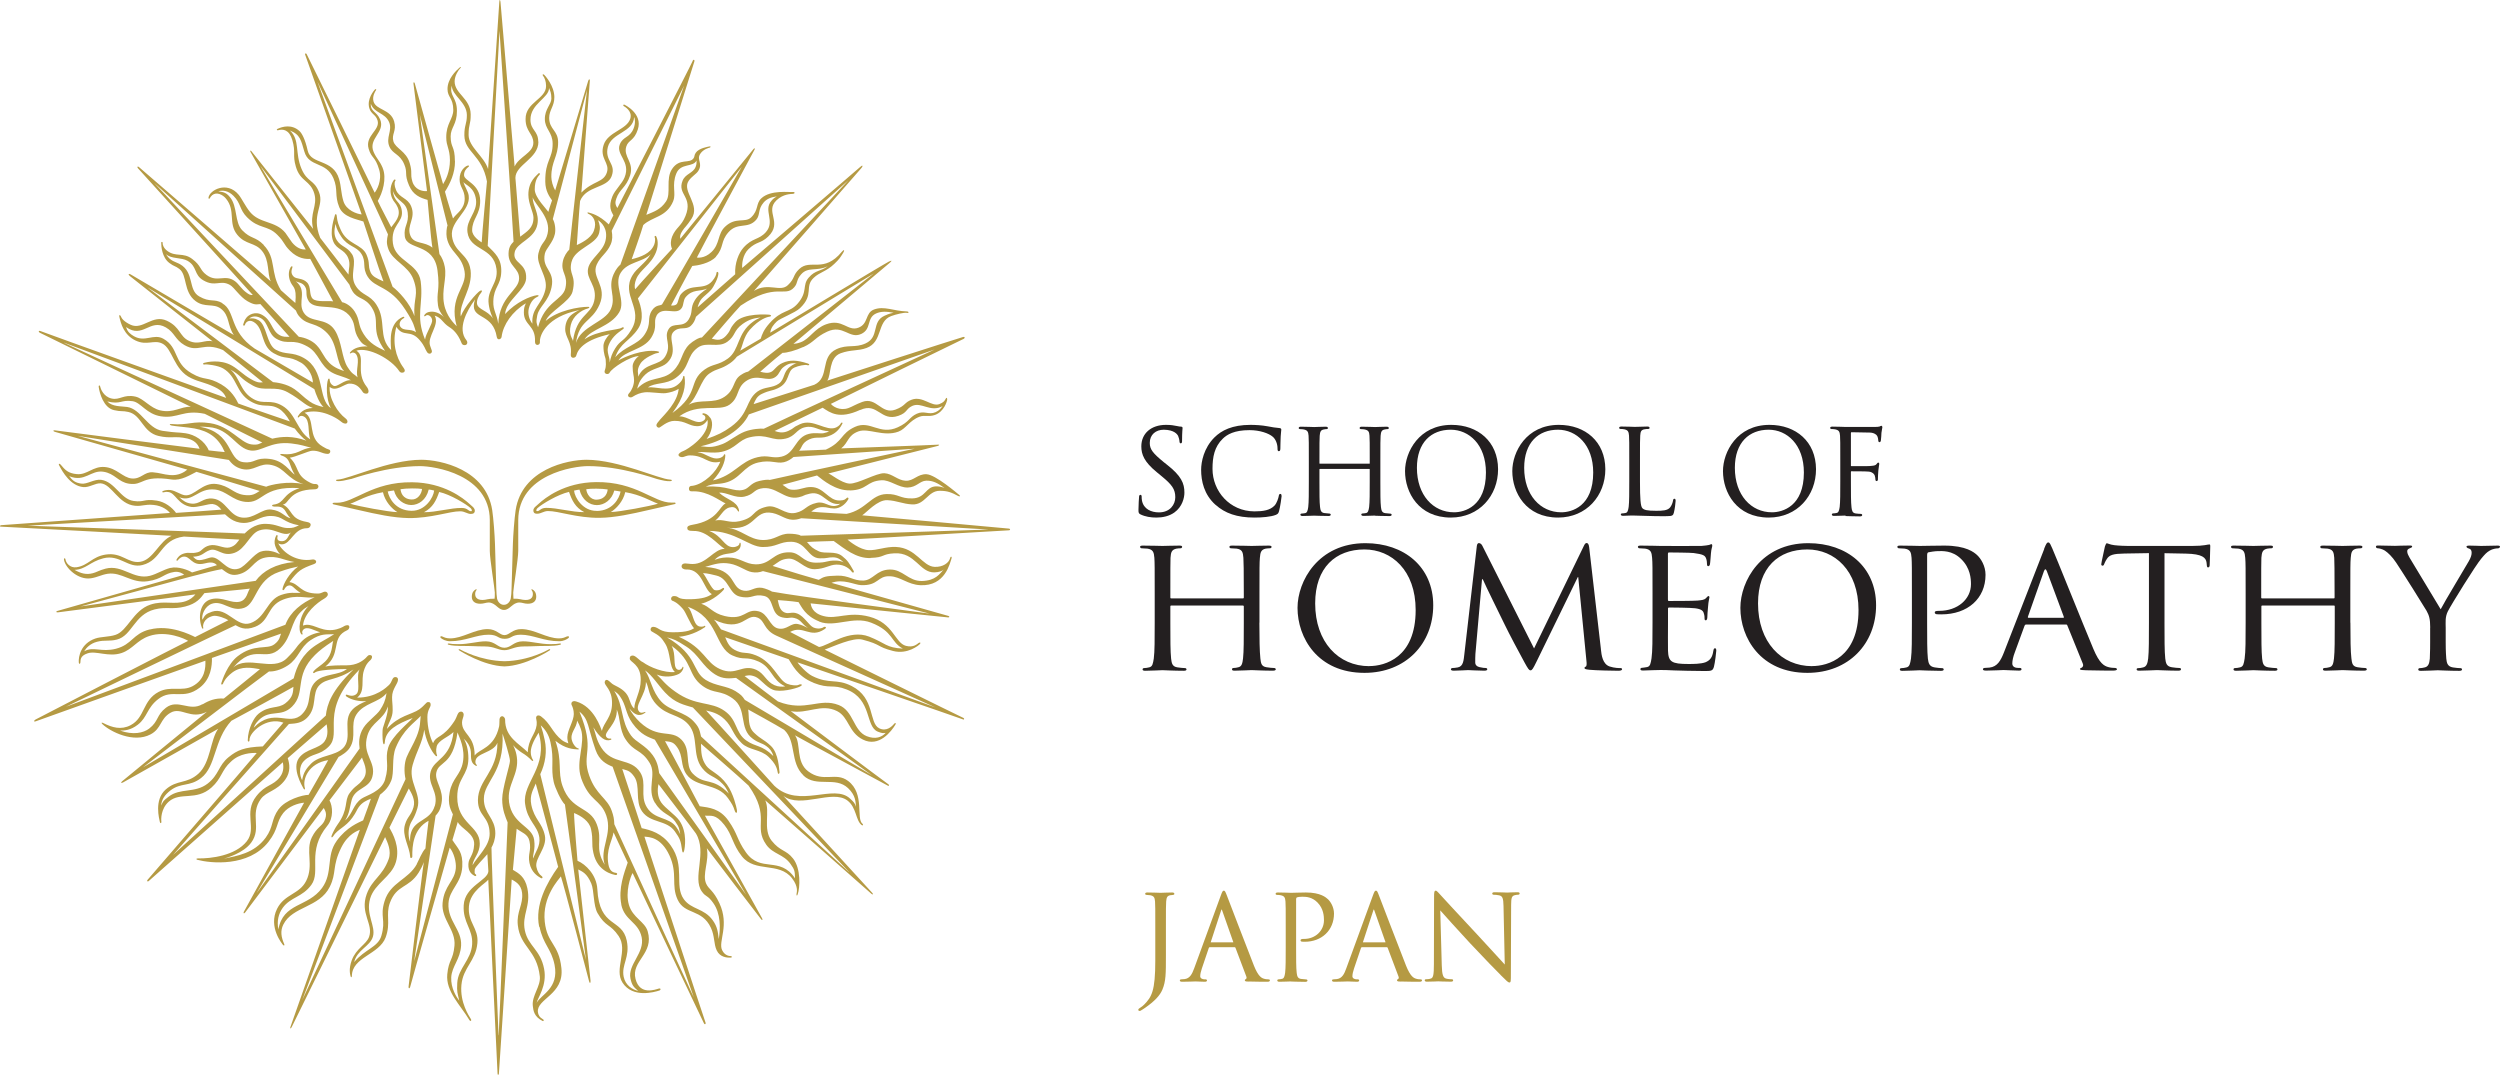 <?xml version="1.0" encoding="UTF-8"?><svg xmlns="http://www.w3.org/2000/svg" viewBox="0 0 298.8 128.47"><defs><style>.f{fill:#b59a43;}.g{fill:#231f20;}</style></defs><g id="a"/><g id="b"><g id="c"><g id="d"><g id="e"><g><g><path class="f" d="M120.61,63.18c-.21-.04-17.56-1.59-17.56-1.59,.56-.37,1.83-1.86,3-1.81,1.17,.06,1.83,.45,2.98,.51,1.54,.07,1.87-1.63,3.28-1.63,.96,0,1.41,.2,2.23,.63,.19,.1,.27-.02,.1-.14-.17-.13-2.82-2.42-3.9-2.47-1.08-.05-1.54,.83-2.5,.78-.96-.05-1.58-.85-2.54-.9-.96-.04-3.18,1.29-4.17,1.24s-2.35-1.26-2.55-1.2c.67-.18,12.91-3.25,13.09-3.3,.18-.05,.31-.2-.05-.15-.36,.04-11.48,.44-11.48,.44,.89-.7,.75-1.55,2.06-2.03,1.2-.44,2.98,.69,4.78,.03,.9-.33,1.3-1.33,2.54-1.79,.6-.22,1.09,.06,1.84-.21,1.09-.4,1.44-1.64,1.45-1.85,0-.22-.1-.26-.19-.06-.1,.2-.23,.42-.75,.62-.94,.35-1.99-1.01-3.3-.53-.92,.34-.71,.73-1.95,1.19-1.69,.62-2.24-1.56-3.96-.92-.79,.29-1.2,.57-1.65,.73-1.05,.38-1.92-.23-2.1-.5,.86-.44,15.72-7.71,15.87-7.77s.19-.29-.08-.22c-.28,.06-15.92,5.1-16.22,5.21,.5-.73,.14-2.73,1.6-3.27,1.23-.45,2.06-.25,3.09-.63,1.97-.72,1.21-3.17,2.94-3.81,.56-.21,1.58-.45,1.86-.39,.28,.07,.31-.16-.02-.17-1.55-.04-2.66-.68-3.88-.23-1.09,.4-.64,1.72-1.88,2.18-1.29,.48-1.88-1.13-3.85-.41-1.42,.52-1.96,1.74-3.02,2.14-.53,.19-.55,.15-.89,.2,.85-.7,11.54-9.71,11.54-9.71,.23-.21,.29-.31-.12-.13s-14.19,8.5-14.19,8.5c.07-.59,.43-.99,.79-1.34,.39-.37,2.19-1.03,2.77-1.59,1.73-1.65,.49-2.54,1.63-3.62,.72-.69,1.5-.74,2.47-1.67,.64-.61,.7-.75,1.06-1.32,.21-.33,.1-.45-.16-.13-2.17,2.63-3.75,.79-5.1,2.07-.79,.75-.47,1.09-1.35,1.92-.93,.89-2.33-.37-4.06,.69,.86-.98,12.71-14.5,12.87-14.71,.17-.21,.15-.4-.16-.11-.3,.29-14.11,12.08-14.11,12.08-.04-.43,.04-1.57,.76-2.26,.99-.95,1.44-.63,2.34-1.49,1.77-1.69-.43-2.97,1-4.34,.8-.77,1.73-.75,1.97-.77,.25-.02,.28-.26-.05-.22-.33,.05-2.64-.29-3.74,.76-.67,.64-.29,1.39-1.21,2.27-.74,.71-1.84-.1-3.12,1.12-.92,.87-.59,2.05-1.62,3.02-.87,.84-1.75,.66-1.75,.66,.18-.43,6.83-12.77,6.9-12.9s0-.23-.12-.08-8.76,10.74-8.76,10.74c-.05-.3-.03-.53,.27-.98,.3-.45,.43-.45,1.07-1.41,1.12-1.69-1.18-3.27-.35-4.52,.36-.54,.9-.81,1.14-1.17,.63-.95-.23-1.34,.26-2.08,.38-.57,1.03-.71,1.14-.74,.11-.04,.14-.18-.04-.14s-1.27,.2-1.64,.76c-.21,.31-.12,.46-.25,.64-.5,.74-1.68-.07-2.59,1.31-.79,1.2-.07,2.9-.71,3.86-.65,.98-1.44,1.23-2.36,1.61,.36-1.1,5.63-18.03,5.73-18.29,.1-.26-.12-.36-.21-.06s-8.98,17.53-8.98,17.53c-.31-.47-.25-.73-.13-1.11,.37-1.14,1.18-1.32,1.65-2.77,.52-1.6-.85-2.23-.45-3.48,.26-.8,.93-.64,1.38-2.04,.61-1.9-1.59-2.94-1.59-2.94-.13-.08-.22,.08-.11,.15,.18,.11,1.08,.63,.79,1.53-.43,1.32-2.67,1.55-3.18,3.12-.53,1.62,.76,2.13,.39,3.28-.4,1.25-1.64,.98-3.05,2.42,.08-1.02,.99-13.19,1.01-13.37,.03-.18-.1-.26-.19,0-.08,.26-3.95,13.11-3.95,13.11-.29-.49-.46-1.18-.46-1.61-.02-1.84,.82-2.45,.81-4.16-.01-1.41-1.05-1.5-1.07-2.89,0-.96,.63-1.4,.62-2.5-.01-1.33-1.08-2.55-1.25-2.69-.09-.07-.23,0-.11,.14,.19,.22,.37,.68,.37,1.22,.02,1.57-2.47,1.95-2.45,3.96,0,1.51,.91,1.71,.93,2.83,0,1.23-1.71,1.65-2.24,2.84-.12-1.28-1.66-19.46-1.69-19.68-.03-.22-.11-.38-.14,.03-.02,.41-1.34,19.96-1.34,19.96-.48-1.54-2.32-2.63-2.33-4.08,0-1.41,.26-1.14,.25-2.46-.02-1.92-1.91-2.44-1.92-3.94,0-.71,.51-1.43,.67-1.57,.16-.14,.08-.22-.08-.08-.45,.39-1.45,1.36-1.44,2.57,0,.99,.68,1.04,.69,2.49,0,1.08-.86,1.62-.84,3.29,0,1.09,.42,1.28,.44,2.73,0,1.35-.51,2.38-.82,2.85-.17-.49-3.39-12.07-3.39-12.07-.05-.15-.18-.14-.15,.05,.03,.19,1.62,12.85,1.62,12.85-.56,.06-1.47-.18-1.75-1.14-.29-1,.04-1-.32-2.21-.41-1.43-1.7-1.74-1.95-2.6-.25-.87,.42-1.24,.09-2.38-.43-1.47-2.16-1.35-2.46-2.37-.19-.64,.22-1.26,.29-1.35,.09-.11-.03-.2-.13-.09-.09,.1-.99,1.12-.67,2.22,.22,.75,.77,.74,.99,1.48,.34,1.16-1.52,1.81-1.07,3.37,.35,1.21,.78,.86,1.27,2.54,.36,1.24-.3,2.44-.55,2.72-.21-.47-8.12-16.55-8.12-16.55-.07-.15-.27-.12-.17,.1,.09,.23,6.74,19.05,6.74,19.05-.56-.05-1.86-.48-2.19-1.61-.29-.98-.24-1.69-.51-2.62-.71-2.44-3.37-1.69-3.75-3.39-.31-1.4-.71-2.1-.99-2.35-.92-.84-2.02-.54-2.63-.25-.13,.07-.07,.2,.07,.16,.59-.17,1.34-.09,1.71,1.17,.44,1.51,0,1.74,.42,3.17,.53,1.83,1.74,1.62,2.21,3.24,.42,1.46-.61,2.36-.14,4.21-.53-.65-7.31-9.19-7.39-9.3-.08-.12-.18-.05-.1,.1,.08,.14,6.61,11.66,6.61,11.66-.55,.04-1.12-.21-1.64-.84-.18-.22-.66-.98-.8-1.15-1.22-1.48-3.05-1.07-4.23-2.5-.55-.67-.99-1.62-1.35-2.05-1.4-1.7-3.52-.54-3.61,.36-.01,.11,.1,.18,.15,.06,.06-.12,.17-.27,.29-.37,.52-.43,1.26-.08,1.66,.42,1.18,1.44,.22,2.95,1.35,4.32,.99,1.21,2.09,.87,2.94,1.91,.95,1.15,.6,2.77,1.06,3.65-.81-.75-15.63-13.55-15.77-13.67s-.25-.02-.12,.14,13.74,15.16,13.74,15.16c-.27,.04-.48-.07-.82-.33-.53-.39-.87-.99-1.3-1.31-1.22-.91-2.11,.22-3.43-.77-.82-.61-.58-1.07-1.71-1.91-1.08-.81-1.95-.19-2.96-.95-.46-.34-.58-.77-.56-.95,.02-.17-.17-.17-.17-.02,0,.42,.09,1.75,.97,2.41,.6,.45,.69,.33,1.19,.71,.98,.73,.46,2.74,1.95,3.85,1.1,.82,2.11,.23,3,.89,1.1,.83,.76,1.99,1.57,3.16-.72-.39-12.14-7.13-12.35-7.25s-.32-.02-.1,.19c.23,.2,9.91,7.82,9.91,7.82-.94-.24-1.65,.49-2.84-.07-1.14-.54-.99-1.62-2.62-2.39-1.73-.82-2.89,1.15-4.33,.48-.82-.38-1.09-.78-1.16-.98s-.26-.29-.19,.05c.18,.79,.53,2.15,1.95,2.82,1.36,.63,2.15-.13,3.15,.34,1.28,.6,1.36,3.16,3.48,4.15,1.08,.51,1.51,.45,2.81,1.06,.98,.46,1.22,.94,1.37,1.3-.68-.25-21.93-7.86-22.17-7.98-.24-.11-.33,.08-.06,.21,.27,.13,18,8.83,18,8.83-1.21-.05-2.05,.8-3.65,.43-1.2-.28-1.98-1.41-2.94-1.64-1.43-.33-1.89,.46-2.88,.22-.96-.22-1.3-1.16-1.34-1.39-.04-.22-.22-.24-.19,.02,.1,.72,.57,2.47,1.82,2.76,.9,.21,1,.05,1.73,.22,1.6,.37,1.68,2.42,3.61,2.87,1.52,.35,1.89-.05,3.46,.31,1.11,.26,1.34,.99,1.44,1.22-.69-.07-17.07-2.16-17.27-2.2-.2-.05-.33,.08-.01,.18,.31,.1,15.81,4.51,15.81,4.51-.34,.29-1.04,.75-2.09,.65-.78-.07-1.18-.26-2.02-.33-1.04-.09-1.4,.84-2.53,.74-1.07-.1-1.81-1.25-3.22-1.37-1.4-.13-2.1,.96-3.33,.85-1.07-.09-1.43-.52-1.94-1.13-.12-.14-.31-.18-.19,.08,.42,.81,1.37,2.46,2.9,2.6,.72,.06,1.43-.5,2.08-.45,1.34,.12,2.09,2.5,4.09,2.68,.93,.08,1.1-.2,2.21-.1,1.1,.1,1.77,.7,1.96,.96-.79,.05-19.98,1.44-20.16,1.46-.18,.02-.23,.19,.01,.18,.24,0,20.36,1.09,20.36,1.09-1.5,.62-2.17,2.87-3.77,3.11-1.45,.22-2.17-1.16-4.1-.87-1.66,.25-2.08,1.31-3.5,1.52-.77,.11-1.26-.51-1.32-.93-.03-.21-.21-.18-.18,.03,.14,.95,1.67,2.45,3.21,2.22,.8-.12,1.24-.42,2.01-.54,1.69-.25,2.84,1.18,4.8,.89,1.75-.26,1.89-.92,3.17-1.11,.56-.08,1,.18,1.17,.34-.7,.2-14.82,4.24-15.14,4.32-.21,.05-.15,.21,.06,.17,.27-.04,16.17-2.08,16.43-2.15-.28,.36-.66,.64-1.14,.81-1.42,.48-2.6-.13-4.25,.42-2.07,.7-2.71,3.13-4.16,3.61-.77,.26-1.77,.21-2.42,.44-1.72,.6-2.03,2.15-1.97,2.87,.02,.19,.16,.21,.19,.01,.04-.28-.08-.8,.86-1.11,1.02-.35,2.5,.49,4.07-.04,1.33-.45,1.82-1.53,3.3-2.03,2.05-.7,4.29,.34,4.65,.58-.58,.26-18,9.26-18.24,9.4-.23,.14-.26,.34,.12,.18,.39-.16,20.18-7.21,20.18-7.21,.03,.81-.02,2.25-1.54,3.05-1.28,.67-2.6-.08-4.05,.68-1.94,1.02-1.61,3.07-3.35,3.98-1.13,.59-2.18,.29-3.27-.26-.22-.11-.26-.03-.1,.13,.94,.9,3.72,2.3,5.75,1.23,1.35-.71,1.11-1.86,2.41-2.6,1.28-.73,2.38,.89,4.33-.11-.82,.65-9.94,8.16-10.13,8.31-.19,.16-.13,.27,.11,.14,.33-.17,11.37-6.41,11.37-6.41-.95,1.3-.9,4.06-2.37,5.37-1.41,1.26-2.53,.67-3.91,1.89-1.41,1.26-.76,3.51-.69,3.88,.04,.19,.21,.17,.18-.06-.04-.23-.08-1.52,.88-2.37,1.38-1.22,3.26-.04,5.11-1.69,1.23-1.1,1.2-2.09,2.32-3.09,1.06-1.03,2.54-1.07,3.09-1.04-.28,.38-12.94,15.04-13.06,15.17-.11,.13,.02,.25,.13,.15,.11-.1,16.05-14.21,16.05-14.21,.07,.4,.17,1.1-.36,1.78-.85,1.09-1.67,.82-2.81,2.27-1.56,1.99,.09,3.82-1.14,5.39-1.36,1.73-4.31,2.08-5.83,2.05-.25,0-.25,.12-.07,.17,1.55,.41,6.1,.9,8.49-2.15,1.24-1.59,.89-2.33,1.77-3.45,.64-.81,1.77-1.17,2.49-1.23-.27,.51-7.13,12.87-7.21,13.05-.08,.19,.03,.24,.15,.09,.12-.15,9.37-12.46,9.37-12.46l.05-.03c.13,.29,.48,.68,.05,1.56-.31,.62-.89,.74-1.48,1.92-.8,1.61,.26,3.34-.68,5.21-.81,1.63-2.59,1.56-3.48,3.34-1.1,2.2,.66,4.25,.69,4.3,.08,.13,.24,.12,.17-.06-.37-.84-.5-1.59-.11-2.36,1.09-2.18,4.3-2.01,5.54-4.49,.86-1.72,.25-2.43,1.38-4.7,.84-1.7,2.02-2.02,2.22-2.13-.23,.63-8.2,23.32-8.29,23.55-.09,.23,.03,.26,.14,.04s11.17-22.72,11.17-22.72c.28,.61,.79,1.66,.42,2.65-.75,2.05-1.96,2.37-2.62,4.17-.84,2.31,.84,3.58,.28,5.12-.33,.9-1.54,1.35-2.07,2.8-.38,1.04-.19,1.66-.14,1.88,.05,.23,.16,.12,.16-.02,.02-2.27,3.28-2.55,4.04-4.62,.63-1.73-.02-2.68,.5-4.11,.81-2.21,2.25-1.72,3.45-3.64,.26-.42,.44-.78,.61-1.24-.18,1.01-1.78,14.5-1.82,14.83-.04,.32,.13,.36,.21,0,.11-.51,4.7-16.55,4.7-16.55,.5,.6,.8,1.73,.73,2.47-.14,1.55-1.39,2.04-1.58,4.13-.18,1.97,1.6,3.21,1.42,5.12-.16,1.76-.69,1.62-.86,3.41-.19,2.06,1.56,3.66,2.63,5.45,.14,.24,.31,.09,.19-.1-.23-.38-1.32-1.99-1.13-4.07,.2-2.12,1.71-2.85,1.91-5,.17-1.82-1.19-2.46-1.01-4.43,.17-1.82,2.03-2.73,2.31-3.16,.02,.72,1.1,22.94,1.11,23.18,0,.2,.14,.19,.16,0l1.53-23.2c.37,.22,1.12,.54,1.24,1.59,.16,1.45-.69,2.24-.51,3.87,.29,2.64,2.28,2.94,2.63,6.13,.13,1.16-.97,2.3-.84,3.5,.06,.59,.16,1.31,1.17,1.82,.12,.06,.21-.11,.07-.18-.44-.26-.59-.54-.63-.89-.17-1.6,3.16-2.07,2.81-5.25-.32-2.97-1.7-2.86-1.99-5.54-.33-3.01,1.71-5.09,1.93-5.42,.29,.84,3.29,12.19,3.36,12.51,.07,.33,.22,.26,.18-.07-.03-.32-1.47-13.27-1.47-13.27,.49,.27,1.02,.42,1.56,1.68,.35,.83,.23,2.63,.75,3.54,.96,1.68,1.51,1.25,2.52,2.74,1.17,1.73-.59,3.95,.47,5.58,1.21,1.86,3.79,1.13,4.4,.93,.2-.07,.19-.31-.08-.23-.36,.1-2.26,.86-2.77-1.15-.56-2.16,2.25-3,1.45-5.7-.35-1.18-1.78-1.6-2.24-3.15s.19-3.4,.44-3.81c.27,.61,8.52,17.95,8.52,17.95,.1,.22,.28,.1,.18-.12s-7.29-22.18-7.29-22.18c.59,.05,1.98,.06,2.99,2.24,1.02,2.2,.17,3.55,.98,5.29,.86,1.85,2.9,1.06,3.98,3.37,.46,.98,.33,1.93,.69,2.69,.39,.84,1.25,.89,1.69,.87,.16,0,.15-.17,.02-.18-.14,0-.74-.02-1.07-.73-.48-1.03,.92-2.94-.32-5.6-.72-1.55-1.26-1.63-1.57-2.31-.52-1.11,.38-2.72,.07-4.26,.44,.59,6.37,8.37,6.5,8.51s.2,.07,.11-.12-6.84-12.28-6.84-12.28c.73,.07,1.24-.26,2.32,1.1,.97,1.22,.98,2.35,2.1,3.76,1.58,2,4.43,.63,5.98,2.61,.82,1.04,.57,1.72,.55,1.89s.05,.31,.14,.04c.28-.78,.4-3.07-.55-4.27-.85-1.08-1.52-.82-2.57-2.14-1.08-1.36-.14-3.51-.76-4.82,.6,.52,12.52,11,12.69,11.17,.17,.17,.25,.03,.1-.11-.15-.15-10.62-11.59-10.62-11.59,2.08,1.57,5.83-.82,7.65,.55,1.1,.83,.98,2.38,1.7,2.93,.16,.12,.23-.04,.11-.14-.81-.61,.31-3.6-1.73-5.13-1.51-1.13-2.9,.26-4.76-1.14-1.53-1.15-.83-3.33-1.59-4.31,.67,.4,10.82,5.85,11.05,5.99s.27-.06,.06-.18-11.61-8.7-11.61-8.7c1.95,.39,3.65-.96,5.54,0,1.42,.72,1.34,2.53,3.08,3.4,1.94,.98,3.43-1.02,3.89-1.79,.1-.17,0-.28-.16-.09-.26,.32-.92,.96-1.78,.53-1.26-.63-.46-3.62-3.29-5.05-1.87-.95-2.64-.16-4.73-1.21-.62-.31-1.6-1.35-1.74-1.62,1,.34,19.57,6.72,19.75,6.81,.19,.1,.23-.12,.03-.19-.2-.07-16.53-8.14-16.53-8.14,1.02-.37,3.39-1.49,4.49-1.2,2.38,.62,1.64,.83,3.67,1.36,1.74,.45,3.09-.68,3.22-.83,.13-.15,.03-.24-.15-.13s-.59,.59-1.52,.35c-1.33-.35-1.49-2.73-4.38-3.49-2.55-.66-3.84,.36-5.46-.07-1.36-.35-1.49-1.19-1.56-1.52,1.29,.15,16.26,1.66,16.44,1.68s.19-.14,.02-.18c-.17-.04-13.96-3.95-13.96-3.95,1.39-.52,2.77,.24,3.51,.27,2.15,.1,1.95-1.14,3.5-1.06,1.26,.06,2.11,1,3.61,1.07,2.98,.14,3.53-2.64,3.72-3.18,.09-.26-.1-.32-.16-.06-.15,.58-.86,1.09-1.86,1.05-1.47-.07-2.2-2.27-4.6-2.38-1.26-.06-2.27,.43-3.29,.38-1.02-.05-2.23-1.01-2.52-1.26,1.17-.03,19.16-1.12,19.31-1.11,.15,0,.19-.17-.02-.21h.03Zm-19.02-4.56c2.1-.06,1.93-1.1,3.76-1.22,1-.07,2.06,.9,3.14,.87,1.08-.03,1.42-.79,2.21-.82,.8-.02,1.35,.28,2.19,.87-.39-.15-.76-.2-1.03-.19-1.25,.04-1.21,1.4-2.82,1.44-1.48,.04-1.65-.56-3.09-.52-1.84,.05-2.39,1.86-4.77,2.37,0,0-3.46-.17-4.22-.27,.29-.22,.67-.55,1.38-.54,.56,0,.69,.15,1.36,.17,.65,0,1.31-.44,1.69-1.11,.08-.14-.06-.26-.17-.17-.21,.18-.26,.3-.87,.32-1.34,.04-1.86-1.61-3.43-1.61-.8,0-1.19,.31-1.99,.33-.8,.02-.85-.26-1.41-.6,0,0,3.29-.89,4.13-1.11,.73,.58,2.21,1.82,3.92,1.78h.02Zm-17.44,16.22c-.14,.07-.48,.09-.66,0-.67-.3-.66-1.74-1.3-2.32,3.72,1.32,3.22,4.87,5.35,5.82,1.44,.65,1.58,.04,3.13,.73,1.62,.73,1.56,2.23,3.18,2.96-.32,.07-.82,.07-1.29-.14-1.01-.45-1.2-1.39-2.16-1.83-1.7-.76-2.39,.78-4.34-.09-1.82-.82-1.77-2.44-4.94-3.87,.41,0,1.81-.23,3.12-1.13,.12-.09,.06-.22-.08-.16v.03Zm-.35-2.68c1.46-.35,2.57-1.51,2.69-1.66,.12-.16,.03-.32-.17-.17-.2,.16-.52,.29-.89,.2-.37-.08-1.05-1.64-1.41-2.03,.5,0,1.26,.21,1.6,.29,1.5,.35,1.51,2.21,2.79,2.51,1.54,.36,1.59-.38,2.93-.07,1.25,.29,.69,2.21,2.15,2.56,.88,.2,.82-.08,1.48,.08,.78,.19,.82,.69,1.59,1.18-.5-.24-.78-.37-1.18-.46-.86-.2-1.33,.77-2.4,.52-1.01-.24-1.16-1.78-2.33-2.05-1.55-.37-1.62,1.14-4.03,.57-1.51-.36-1.73-1.11-2.81-1.47h-.01Zm-1.72-4.1c1.89,0,1.99,2.38,3,2.95-.49,.34-1.12,.57-2.52,.61-1.82,.04-1.28-.38-2.01-.38-.38,0-.45,.47-.17,.57,.12,.04,.57,.19,1.25,.98,.34,.39,.84,1.75,1.32,2.3-.27,.14-.64,.49-2.56,.48-1.54,0-1.63-.58-2.25-.65-.42-.05-.47,.43-.26,.54,1.02,.55,1.2,.8,1.6,1.43,.73,1.12,.45,2.8,1.19,3.43-1.26,.13-3.01-.57-3.82-1.17-.41-.16-.87-.82-1.24-.8-.31,.02-.34,.2-.34,.37,0,.45,1.32,.62,1.31,2.54,0,1.45-.77,2.44-.77,3.43-.56-.48-.46-1.2-1.01-1.86-.57-.66-1.33-.86-1.65-1.12-.24-.19-.45-.45-.64-.45s-.23,.19-.24,.31c0,.4,.89,.86,.88,2.47,0,1.7-.98,2.25-1.21,3.32-.13-.29-.9-2.9-3.1-3.53-.49-.14-.64,.22-.5,.47,.1,.2,.24,.56,.24,1.04,0,.81-.76,1.93-.77,2.74,0,.37,.03,.44,.12,.77-.22-.09-.53-.2-.77-.39-1.16-.91-1.36-2.01-2.5-2.84-.37-.26-.68-.05-.56,.35,.05,.2,.07,.45,.04,.69-.15,1.14-1.02,1.68-1.06,3.25-1.05-1.06-2.72-1.78-2.71-3.91,0-.2-.2-.4-.35-.4-.13,0-.3,.12-.32,.37-.02,.36,0,.63-.05,.87-.59,2.61-2.35,2.64-2.92,3.46,0-2.47-1.52-2.51-1.51-3.97,0-.32,.2-.67,.2-.91s-.16-.37-.31-.37c-.46,0-.42,.57-.82,1.16-1.36,2.07-2.13,1.63-2.53,2.62-.34-.64-.69-1.87-.68-3.13,0-.88,.39-1.15,.39-1.45s-.1-.34-.32-.34-.35,.37-1.04,.87c-.87,.62-2.49,.74-3.87,2.34,.22-.86,.69-1.32,.69-2.22,0-.83-.07-.92-.07-1.58,0-.99,.7-1.58,.71-2.08,0-.17-.08-.32-.32-.32-.41,0-.35,.56-.76,.95-.26,.24-1.52,1.52-3.81,1.51,1-.77,.44-2.05,.8-3.2,.13-.4,.28-.84,.81-1.3,.15-.13,.34-.59-.1-.59-.28,0-.36,.31-.67,.52-.15,.11-.83,.72-2.14,.71-.7,0-1.89-.01-2.5,.15,1.88-1.51,.74-3.22,2.28-4.17,.25-.16,.58-.19,.59-.56,0-.38-.54-.17-.63-.1s-.66,.39-1.38,.46c-1.57,.15-2.45-.95-3.53-.53,.14-1.5,1.7-2.74,2.54-3.22,.16-.09,.43-.3,.43-.5s-.13-.34-.34-.34-.42,.23-.84,.23c-2.18,.01-2.19-1.2-3.41-1.37,1.04-1.37,1.36-1.59,2.95-2.16,.45-.16,.23-.61-.21-.54-1.81,.32-3.45-.73-4.08-1.93,.12,.05,.23,.12,.44,.12,1.1-.02,1.41-1.93,3-1.93,.3,0,.44-.23,.44-.42s-.19-.28-.47-.33c-2.08-.36-1.63-1.46-2.86-2.09,.75,0,.66-1.76,3.79-1.81,.41,0,.47-.23,.47-.35s-.12-.28-.31-.28-.34,.02-.7-.17c-1.83-.93-1.22-1.86-2.42-2.98,.59-.04,2.25-.81,2.67-.83,.86-.03,1.11,.33,1.82,.38,.25,.02,.35-.16,.35-.28s-.02-.21-.21-.26-.28-.1-.68-.33c-1.94-1.1-.8-3.32-2.18-4.05,1.96-.58,3.87,.68,4.16,.91,.28,.21,.45,.39,.73,.39s.35-.37,0-.63c-.93-.69-1.99-2.36-1.89-3.76,.73,.66,1.77-.37,2.33-.39,.87-.04,1.28,.54,1.45,.75,.16,.21,.21,.45,.6,.45s.29-.52,.07-.79c-1.47-1.83-.04-3.6-1.26-4.35,1.43-.47,4.16,.99,5.12,2.44,.16,.25,.45,.22,.57,.13s.16-.24-.05-.52c-.98-1.32-1.36-3.12-.86-4.9,.85,1.33,1.66,.23,2.82,1.63,.6,.72,.56,.96,.85,1.4,.25,.37,.68,.12,.56-.21-.07-.21-.09-.28-.19-.54-.4-1.1,1.18-2.52,.54-3.61,.83,.23,.92,.84,1.74,1.36,.49,.3,1.02,.82,1.43,1.81,.06,.16,.12,.35,.42,.35s.41-.33,.2-.59c-1.09-1.35,0-3.46,1.03-4.86-.07,.21-.14,.47-.14,.79,0,1.54,2.3,.96,2.74,3.68,.08,.47,.55,.28,.58-.02,.18-1.45,1.27-3.02,2.9-4-.2,.44-.23,.58-.24,1.1,0,1.56,1.42,1.51,1.33,3.48-.02,.58,.64,.47,.59,.03-.06-.63,.57-2.66,3.89-3.6l.83-.21s-.39,.16-.85,.5-.83,.9-.85,1.75c-.02,1.04,.84,1.57,.67,3.05-.06,.58,.57,.46,.64,.18,.24-.93,1.18-1.95,4.02-2.59-.4,.35-.75,.96-.76,1.4,0,1.07,.27,1.4,.27,1.68s.1,.69-.11,1.26c-.16,.44,.44,.56,.58,.26,.24-.52,2.44-1.97,3.5-1.98-.35,.21-.75,.79-.75,1.21,0,.92,.17,1.11,.17,1.68s-.29,1.23-.57,1.52c-.4,.4,.09,.65,.37,.47,.52-.33,.96-.49,1.48-.55,.62-.07,1.99,.17,2.5,.1,.52-.07,1.1-.23,1.55-.51-.13,1.58-1.67,3.05-2.21,3.66-.29,.33-.45,.54-.45,.69,0,.14,.14,.29,.31,.29,.16,0,.95-.82,1.85-.82,1.37,0,1.72,.63,2.71,.64,.59,0,.98-.32,1.24-.75,.31,1.87-2.52,3.6-2.88,3.71-.35,.12-.59,.33-.59,.47s.16,.26,.43,.27c.26,0,.48-.21,.95-.21,1.8,0,2.07,1.11,3.61,.76-.45,1.23-1.94,2.64-3.27,2.87-.07,.02-.47-.05-.47,.35s.38,.31,.57,.31c1.71,0,3.11,1.14,3.81,1.45-.78,.37-.91,2.04-3.95,2.55-.42,.07-.63,.17-.63,.38s.09,.37,.74,.36c1.63-.05,2.85,1.61,3.73,2.14-1.3,0-2.13,1.82-3.84,1.81-.36,0-.62-.07-.88-.07s-.43,.13-.43,.34c0,.24,.23,.39,.57,.39h.04Zm-.52,11.72c-.05,.14-.33,.42-.64,.21-.52-.37-.08-1.75-.64-2.79,2.62,1.87,1.85,3.47,3.72,4.8,1.39,.98,2.08,.42,3.57,1.48,1.82,1.29,.66,3.58,2.42,4.83,.78,.56,.98,.43,1.61,.87,.36,.25,.67,.6,.83,1.18-1.4-1.37-2.08-1.04-3.24-1.86-1.36-.97-1.02-2.42-2.57-3.52-1.69-1.21-3.38-.51-5.91-2.31-1.26-.89-1.61-1.5-2.22-2.05,.91,.38,1.96,.27,2.65-.07,.26-.13,.5-.46,.54-.71,.02-.17-.08-.21-.13-.07h0Zm-4.51,5.32c-.1,.04-.44,.18-.63-.02-.71-.73,.79-1.96,.78-3.58,.4,.67,.23,1.64,1.32,2.76,1.29,1.34,2.67,1.09,3.76,2.33,1.28,1.45,.39,3.63,1.64,5.21,.87,1.09,1.46,.87,2.44,1.89,.28,.28,.47,.57,.75,1.16-2-2.06-2.87-.92-4.32-2.4-.99-1.02-.14-2.81-1.33-4.03-1.27-1.31-2.73-.03-4.96-2.09-.51-.48-1.06-1.15-1.27-1.66,.87,1.14,1.51,.78,1.87,.52,.1-.07,.05-.12-.05-.09Zm1.25,10.86c.82,1.36,1.79,1.36,2.38,2.2,.57,.81,.49,.91,.62,1.55-.2-.46-.3-.62-.5-.89-.88-1.21-2.55-.82-3.48-2.32-.88-1.41,.02-2.87-.79-4.17-1.14-1.83-3.35-.86-4.69-3.01-.59-.94-.65-1.67-.92-2.39,.78,1.25,1.41,1.72,2.06,1.5,.17-.05,.09-.18-.03-.16-.16,.03-.36-.01-.49-.21-.35-.57,1.35-1.51,1.26-3.26,.42,.96,.3,2.44,1.04,3.55,1.06,1.61,1.84,1.14,2.89,2.84,.86,1.39-.39,3.1,.63,4.77h.02Zm-8.86-3.01c1,2.89,2.33,2.54,3.03,4.54,.76,2.21-.84,3.99-.19,5.86-1.28-2.05-.2-2.85-.95-4.83-.83-2.2-3.05-1.57-4.1-4.59-.6-1.72,0-2.92-.85-5.39,1.21,.98,2.16,.99,2.64,1.03,.23,.02,.22-.1,.04-.14s-.5-.34-.68-.86c-.34-.98,.57-1.53,.59-2.45,.22,.39,.32,.62,.45,1,.59,1.7-.65,3.87,.03,5.83h0Zm-17.49,3.4c-.52,1.76-2.35,1.58-2.82,3.16-.12,.39-.13,.76-.11,1.1-.19-.45-.27-1.19-.06-1.88,.2-.69,.53-.78,.93-2.14,.52-1.76-1.16-3.16-.57-5.17,.52-1.78,1.12-2.51,1.39-4.21,.15,1.16,.83,2.63,1.38,3.14,.11,.1,.19-.02,.13-.12-.06-.11-.15-.57-.02-1.03,.22-.75,1.42-1.11,2-1.71-.35,3.2-2.28,3.2-2.72,4.71-.46,1.55,1,2.41,.48,4.17v-.02Zm-5.91-3.21c-.44,1.49-2.22,1.9-2.82,2.31-1.02,.7-1.05,1.81-1.97,2.61,.56-.9,.56-1.67,.79-2.47,.42-1.45,2.07-1.31,2.46-2.74,.51-1.83-1.27-2.63-.59-4.93,.49-1.65,1.92-1.84,2.45-3.48,.07,.77-.5,2.24-.59,2.55-.09,.32-.06,1.37,0,1.73s.21,.27,.22,.02c.08-1.5,1.48-2.2,3.34-2.93-.36,.46-2.53,2.17-2.94,3.57s.18,1.96-.36,3.76h0Zm-5.06-3.71c-.94,.94-2.77,.82-3.79,1.83-.51,.51-.93,1.04-1.08,1.99-.27-.49-.48-1.61,.23-2.31,.96-.96,1.84-.6,2.95-1.71,1.69-1.68-1.27-4.18,3.69-9.22-.45,.76,.13,2.42-.36,2.92-.25,.24-.62,.3-1.06,.13-.32-.12-.26,.12-.15,.19,.65,.44,1.51,.59,2.37,.56-.48,.17-1.19,.52-1.63,.97-1.34,1.34,.09,3.4-1.17,4.66h0Zm-3.37-9.03c.2-.2,1.15-.4,3.85-.44-1.01,.81-2.72,.49-3.75,1.52-1.13,1.12-.31,2.56-1.6,3.87-1.53,1.55-3.39-.87-5.79,1.63,.09-.18,.14-.44,.61-.91,1.34-1.34,2.64-.29,3.97-1.61,1.72-1.71,.18-3.63,2.75-6.18,.5-.49,1.04-.94,2.18-1.68-.18,.53-.06,1.57-.98,2.48-.38,.39-1.01,.73-1.34,1.12-.2,.24,0,.31,.12,.19h-.02Zm-1.61-4.61c.12,.12,.21,.03,.15-.09s-.04-.29,.11-.45c.46-.46,1.33,.13,2.01,.32-.65,.12-1.5,.38-2.16,1.04-.96,.96-.45,.69-1.82,2.06-1.7,1.69-4.69-.44-6.43,1.13,2.56-3.01,3.86-.55,5.66-2.34,1.41-1.4,1.2-3.1,2.42-4.31,.46-.46,.56-.49,.93-.71-1.18,1.18-1.24,2.96-.86,3.35h-.01Zm-2.03-5.33c.05-.11,.22-.38,.42-.45,.58-.2,.67,.35,1.54,.85-.73,.04-1.2-.14-2.34,.25-1.71,.59-1.81,2.72-3.67,3.37-1.65,.56-2.79-1.99-4.58-1.37-.76,.26-.86,.43-1.14,.96-.16-.48,.25-1.61,1.12-1.91,1.32-.46,2.27,1.04,3.86,.49,1.49-.51,1.35-3.33,4.16-4.29,1.24-.43,1.52-.48,2.29-.65-1.07,.78-1.78,2.09-1.87,2.7-.02,.16,.15,.16,.2,.05h0Zm-.96-6.43c-.23,.4-.23,.88-.13,1.17s.19,.56,.59,1.04c-.61-.3-1.49-.59-2.32-.31-.83,.29-1.78,1.74-2.58,2.02-1.61,.55-2.3-1.71-3.56-1.28-1.51,.52-1.54,.21-1.94-.13,1.16-.05,1.23-.52,2.01-.79,.91-.31,1.47,.84,2.93,.33,1.36-.47,1.86-2.3,2.97-2.68,1.69-.58,2.83,.92,3.82,.23-.28,.19-.38,.85-.85,1.01-.27,.1-.7,.03-.77-.17-.07-.21-.03-.22,0-.37,.04-.15-.11-.21-.19-.07h.02Zm-.26-3.48c1.48-.1,1.18,.6,1.97,1.39-.75-.17-1.02-.89-2.3-1.04-1.15-.13-2.04,1.13-3.49,.96-1.56-.18-1.91-2.09-3.49-2.27-1.19-.14-1.54,.72-2.57,.6-.59-.07-.96-.3-1.44-.76,1.65,.66,2.23-1.15,4.27-.92,1.34,.16,2.07,1.29,3.59,1.47,2.21,.25,1.91-1.93,6.52-1.64-2.13,.7-1.72,1.8-3.11,1.97-.27,.03-.22,.25,.06,.22v.02Zm3.01-10.73c.12-.16,.38-.14,.57-.03,.78,.43,.41,1.86,.75,2.72-1.56-.97-1.71-3.07-3.33-4.01-1.48-.86-2.17-.09-3.45-.8-1.62-.9-1.56-2.5-2.77-3.54,1.41,.79,1.04,1,2.7,1.93,1.39,.78,2.61-.07,4.17,.8,1.68,.94,1.93,1.48,2.98,1.87-1.17,.05-1.6,.7-1.77,.99-.07,.13,.03,.24,.14,.07h.01Zm-2.11,4.62c1.13,.36,.85,1.15,1.58,2.29-.58-.35-1.26-1.68-3.01-1.88-1.78-.21-1.69,.56-3.12,.39-1.95-.22-1.19-3.56-5.24-4.23,.57-.02,.16-.03,1.11,.04,2.55,.19,3.28,2.6,5.02,2.8,1.3,.15,2.33-1.14,4.82-.85,1.21,.14,1.72,.35,2.4,.52-1.19,.02-1.6,.96-3.51,.74-.26-.03-.26,.12-.04,.19h-.01Zm1.67-20.84c.34,.19,.82,.15,1.13,.64,.36,.55-.03,1,.45,1.76,.84,1.28,3.72-.07,5.06,1.99,.6,.92,.22,1.44,.93,2.53,.39,.6,.57,.66,1.04,.88-.97-.02-1.64,.21-2.05,.67-.14,.16-.04,.23,.11,.12,.16-.12,.45-.04,.58,.16,.49,.75-.09,1.85,.16,2.75-.46-.47-.57-.27-1.19-1.23-.71-1.1-.66-3.07-1.53-4.41-1.03-1.58-2.88-.81-3.7-2.08-.81-1.25,.52-2.6-.99-3.79h0Zm6.68,11.86c-.83-.17-1.7,.9-2.16,.64-.29-.16-.42-.41-.43-.66,0-.25-.14-.23-.2-.09-.21,.54-.26,2.4,.34,3.42-1.63-1.07-.6-4.52-3.25-5.99-1.41-.79-2.12-.31-3.35-.99-1.1-.62-1.06-2.97-2.05-3.52-.49-.27-.79-.24-1.12-.2,.25-.21,.73-.42,1.4-.04,.91,.51,.84,1.9,1.87,2.47,1.43,.8,1.82-.13,3.71,.92,1.39,.78,1.45,2.28,2.89,3.09,.82,.46,1.43,.45,2.34,.96h.01Zm.04-15.12c-.56-.87-1.27-.84-1.77-1.61-.35-.54-.37-1.15-.16-1.97,.11,.64,.36,1.02,.68,1.53,.79,1.21,1.8,1.12,2.39,2.03,.65,1,.05,1.63,.78,2.77,.9,1.41,2.59,1,4.47,3.9,1.12,1.73,1.04,1.98,1.29,2.71-.66-.47-1.49-.07-1.88-.67-.17-.27-.06-.73,.38-.98,.22-.13,.06-.24-.08-.17-1.59,.73-1.5,2.58-1.39,3.96-1.61-1.55-.51-3.49-1.76-5.42-.81-1.25-1.71-1.07-2.46-2.23-.85-1.3,.25-2.75-.49-3.87v.02Zm6.34-2.1c.23,1.73,3.47,.72,3.91,4.09,.32,2.48-.16,2.49,.06,4.18,.06,.43,.22,.78,.71,1.41-.33-.4-1.04-.74-1.63-.66-.43,.05-.55,.21-.67,.34s-.08,.31,.15,.12c.23-.19,.68,.07,.74,.53,.06,.45-.74,1.55-.85,2.33-1.19-2.9-.16-4.19-.52-6.96-.29-2.18-3.05-2.42-3.32-4.54-.29-2.18,1.25-2.45,1.07-3.86-.16-1.23-.89-.95-1.08-2.4,.5,1.37,1.59,1.18,1.78,2.61,.17,1.32-.51,1.57-.35,2.82h0Zm7.85,4c-.25-1.91-1.95-2.03-2.21-4.01-.24-1.84,2.24-3.04,2-4.84-.06-.52-.52-1.16-.63-1.63,.23,.36,1.3,.59,1.5,2.09,.2,1.55-1.21,2.38-1.02,3.9,.3,2.27,3.12,1.72,3.47,4.4,.23,1.75-1.18,2.44-.93,4.21,.06,.38,.11,.82,.5,1.69-.63-.96-1.8-1.04-1.9-1.76-.05-.41,.18-.95,.5-1.31,.14-.16,.14-.39-.18-.19-.32,.21-1.82,1.84-2.26,3.03-.22-1.71,1.46-3.29,1.17-5.59h0Zm12.09-.96c.38-1.58,2.95-2.04,3.29-3.44,.16-.65,.08-.99-.13-1.52,.33,.21,1.25,.97,.88,2.48-.32,1.29-1.79,2.11-2.06,3.23-.33,1.36,1.17,2.08,.71,3.97-.41,1.69-2.1,1.64-2.53,4.76-.04-.32-.56-.73-.26-1.93,.26-1.05,1.2-1.74,2.06-1.97,.23-.06,.18-.19,.02-.19-1.16,0-3.65,.44-5.08,1.69,.38-1.08,2.92-2.31,3.21-3.51,.49-2.03-.51-1.99-.12-3.57h.01Zm5.87,1.32c.8-1.31,2.59-1.24,3.58-2.21-.69,1.13-1.63,1.61-2.16,2.49-1.48,2.43,1.4,4-.16,6.54-.91,1.49-1.26,1.14-1.93,2.23-.38,.62-.51,1.01-.65,1.68,.04-.89-.64-1.33,.13-2.59,.5-.82,1.31-1.27,1.48-1.41,.17-.14,.03-.3-.17-.16-.39,.28-2.87,.29-4.45,1.39,.78-1.27,3.08-1.48,4.14-3.22,.85-1.39-.71-3.28,.19-4.75h0Zm4.27,5.12c.77-1.25,2.41,.1,3.04-.94,.23-.37,.14-.91,.46-1.28,.84-.97,1.62-.62,2.55-1-.54,.37-1.1,.78-1.48,1.41-.58,.96-.16,1.35-.72,2.27-.67,1.09-1.85,.26-2.4,1.16-.65,1.08,.46,1.84-.42,3.29-.69,1.13-2.46,.68-3.21,2.39,.03-.44-.23-.76,.25-1.54,.48-.78,1.84-1.24,1.84-1.24l.21-.04c.21-.03,.35-.17-.07-.23-1.71-.24-3.85,.68-4.6,1.11,.73-1.19,3-1.23,3.93-2.73,.83-1.35,.18-1.87,.65-2.63h-.03Zm6.42,12.21c-.29-.41-.53-.48-.74-.53s-.27,.14-.07,.2c.27,.08,.34,.45,.04,.66-.84,.61-1.88-.52-2.92-.5,2.33-1.68,4.74-.49,6.01-1.4,1.22-.88,.76-1.95,1.93-2.79,1.41-1.01,2.57,.19,3.56-.52,.52-.37,.46-.83,1.01-1.22,.55-.4,.91-.46,1.51-.4-.19,.04-.39,.11-.73,.36-.94,.68-.63,1.51-1.39,2.06-.78,.56-1.7,.34-2.55,.94-1.44,1.05-.95,2.61-3.18,4.22-.93,.67-1.55,.97-2.9,1.45,.62-.78,.86-1.94,.43-2.53h-.01Zm-4.49-.6c1.41-1.9,1.59-3.28,1.42-4.32-.02-.13-.17-.1-.17,.04s-.13,.56-.75,1.01c-1.07,.77-2.55,.12-3.45,.24,.84-.61,2.18-.32,3.32-1.13,1.78-1.28,1.21-2.59,2.65-3.63,1.05-.76,2.41,.11,3.53-.7,1.01-.73,.68-1.3,1.82-2.12,.84-.6,1.43-.69,2.14-.78-.35,.16-.62,.3-.91,.52-1.93,1.39-1.57,3.36-2.99,4.39-1.15,.83-1.8,.61-2.79,1.32-2.01,1.45-.54,2.8-3.83,5.18v-.02Zm6.12,5.06c-.03,.13-.3,.32-.55,.37-.94,.22-1.65-.64-2.59-.71,.4-.13,1.85,.19,2.9-.05,1.71-.4,1.97-1.42,3.35-1.74,2.12-.49,2.63,.54,4.28,.16,1.19-.28,1.28-1.12,2.29-1.35,1.15-.27,1.58,.43,2.9,.47-.16,.1-.24,.14-.64,.23-.41,.09-.99-.1-1.75,.08-1.71,.4-1.63,2.35-3.3,2.73-1.13,.26-1.55-.24-2.84,.06-2.16,.5-2.78,2.18-5.35,2.78,1.07-1.17,1.46-2.24,1.48-3.01,0-.16-.16-.15-.19-.02h0Zm1.47,11.52c.26-.13,.59-.39,.55-.91-.01-.18-.14-.2-.16,0-.02,.2-.39,.4-.77,.39-1.08-.01-1.22-1.32-2.85-1.94,3.18,.04,4.73,1.9,6.39,1.93,1.68,.02,2.03-.65,3.41-.63,1.84,.02,1.99,1.96,3.43,1.98,.98,.02,.94-.13,1.58-.12,.64,0,.95,.33,1.27,.6-.22-.12-.6-.21-.9-.21-1.26-.02-.98,.26-2.46,.25-1.58-.03-1.78-1.23-3.12-1.24-1.98-.03-2.18,1.46-4.03,1.44-1.26-.02-1.81-.8-3.25-.82-.36,0-.84-.02-1.66,.28,.93-.95,1.85-.59,2.57-.98v-.02Zm-2.51-3.69c.67-.46,.95-1.39,1.73-1.57,.35-.08,.68-.08,.94,.35,.13,.21,.23,.19,.18-.05-.25-1.09-1.49-1.22-2.37-2.06,.79-.12,1.95,.72,3.04,.46,1.09-.25,1.07-.76,1.89-.95,1.85-.43,2.83,1.43,4.59,1.03,.78-.18,.34-.2,1.32-.43,1.61-.38,2.05,1.49,3.64,1.21-.18,.12-.19,.16-.52,.24-.84,.19-1.34-.58-2.3-.35-1.33,.3-1.32,.92-2.49,1.19-1.36,.31-2.21-1.03-3.49-.73-1.85,.43-1.2,1.26-3.23,1.73-1.25,.29-1.9-.3-2.93-.08h0Zm23.99-8.62s-16.67,3.55-17.45,3.76c-.21-.05-.6-.03-1.29,.13-1.04,.24-1.18,.9-1.9,1.06-1.16,.27-1.83-.54-4.47-.39,.96-.42,1.36-.24,2.27-.45,1.85-.42,2.24-2.03,3.99-2.43,1.56-.36,2.15,.17,3.09-.04,.44-.1,.84-.36,1.14-.62l14.62-1v-.02Zm-6.64-4.6c2.07-.96,2.44,1.43,4.55,.7,1.1-.38,.87-.81,1.65-1.18,1.13-.52,2.15,.81,3.64,.02-.23,.27-.37,.51-.84,.72-.84,.37-1.33-.23-2.25,.19s-.86,.97-2.25,1.61c-2.2,1.02-3.3-.89-5.14-.04-1.78,.82-1.35,1.74-3.48,2.72,0,0-2.5,.12-3.2,.13,.36-.32,.27-.91,1.21-1.35,.95-.44,1.41,.05,2.65-.53,.89-.41,1.25-1.23,1.33-1.38,.05-.09-.1-.17-.18-.04-.07,.1-.16,.32-.58,.52-1.18,.54-2.74-1.12-4.32-.39-1.05,.48-.53,.4-1.41,.81-.67,.3-1.16,.15-1.62,0,0,0,5.51-2.67,5.74-2.78,.91,.6,1.96,1.42,4.48,.26h.02Zm8.98-7.27s-19.99,9.22-20.51,9.51c-.31-.05-1.45,.02-2.31,.36-.87,.34-1.91,1.19-2.6,1.46-1.43,.56-1.9,.31-2.64,.28,2.61-.58,4.91-1.99,5.76-3.81l22.3-7.79h0Zm-15.8-.24c1.38-.64,1.4-1.17,2.86-1.85,1.94-.9,2.64,.93,4.08,.27,1.26-.59,.6-1.9,1.76-2.44,.61-.28,1.27-.25,2.1-.09-.54,.1-.87,.26-1.09,.36-1.58,.72-.57,2.53-2.25,3.3-1.29,.59-2.15,.08-3.48,.69-2.04,.94-.76,3.39-2.66,4.26,0,0-6.79,2.16-7.25,2.31,.18-.42,.37-.94,1-1.23,1.02-.47,1.12-.31,1.88-.66,1.53-.7,1.03-2.04,1.98-2.47,.51-.24,1.33-.38,1.54-.3,.22,.08,.4-.09,.06-.2-1.25-.4-2.11-.47-3.03-.05-.7,.32-.95,.88-1.33,1.06-.39,.18-.77,.12-1.31-.02,0,0,1.82-1.61,2.67-2.26,.46,.02,1.52-.26,2.48-.7v.02Zm8.47-8.83s-14.44,11.27-15.06,11.76c-.16,.03-.43,.1-.9,.42-.96,.65-.61,1.7-1.91,2.58-1.35,.91-2.87,.21-4.31,.95,1.12-.9,1.45-3.02,2.5-3.73,.97-.66,1.3-.44,2.45-1.22,.35-.24,.63-.52,.83-.79l16.41-9.97h0Zm-9.55,1.68c.48-.54,.21-.85,.83-1.55,.83-.95,1.86-.32,3.18-.97-.83,.64-1.47,.42-2.28,1.37-.8,.92-.07,1.66-1.31,3.09-1,1.15-1.87,.67-3.38,2.37-.69,.78-.87,1.3-1.04,1.83,0,0-1.97,1.16-2.46,1.44,.3-.54,.4-1.65,1.14-2.49,1.17-1.32,2.12-1.55,2.37-1.58,.25-.03,.24-.19,.02-.23-.21-.04-3.12-.23-4.11,.89-.81,.92-.39,.8-1.09,1.6-.73,.82-1.42,.39-1.72,.37,0,0,2.88-3.38,3.45-3.95,4.28-2.86,5.27-.91,6.4-2.19Zm6.48-12.8s-16.73,17.94-17.51,18.8c-.31-.04-1.08,.43-1.49,.81-1.01,.97-.82,2.11-1.99,3.23-1.24,1.19-2.78,.52-4.26,2.08,.12-.39,.22-.98,.99-1.71,.75-.72,1.96-.78,2.58-1.37,1.5-1.43-.05-2.93,.8-3.75,.71-.68,1.45-.12,2.07-.71,.29-.28,.47-.61,.59-1.06l18.22-16.32Zm-15.82,9.11c.98-1.11,.5-1.78,1.49-2.9,1.1-1.24,2.29-.33,3.3-1.47,.53-.6,.17-1.24,.91-2.09,.35-.4,.83-.62,1.57-.72-.39,.23-.46,.31-.65,.53-1.01,1.14,.49,2.43-.66,3.74-.85,.96-1.61,.65-2.69,1.87-.55,.62-1.06,1.85-.98,3.17,0,0-3.68,3.24-4.49,3.95,.08-.29,.21-.71,.49-1.03s.75-.65,1.11-1.05c.35-.4,.89-1.5,.88-1.97,0-.23-.22-.23-.23-.06,0,.17-.14,.56-.53,1-1.03,1.16-2.49,.15-3.7,1.52-.27,.3-.34,.99-.51,1.19-.18,.2-.46,.2-.69,.18,0,0,2.1-4,2.54-4.72,.56-.04,2.12-.3,2.85-1.12v-.02Zm3.07-10.71s-8.96,15.54-9.51,16.42c-.14,.21-.72,0-1.21,.73-.67,.99,.02,1.55-.92,2.94-.8,1.19-2.38,1.38-3.48,2.67,.63-1.79,1.71-1.89,2.73-3.41,.78-1.16,.38-2.64-.02-3.62l12.41-15.73Zm-8.18,4.06c.36-.89-.21-1.85,.36-3.26,.52-1.29,2.02-.71,2.42-1.56,0,.31,.02,.44-.11,.77-.31,.77-1.22,.8-1.56,1.65-.67,1.66,1.28,1.9,.35,4.21-.51,1.27-1.15,1.36-1.6,2.47-.16,.4-.23,.96-.01,1.46,0,0-3.93,4.24-4.4,4.83-.12-.3-.07-.74,.12-1.22,.45-1.12,1.74-1.67,2.36-3.2,.36-.89,.17-1.63,.05-1.85-.11-.22-.27-.05-.2,.07,.07,.11,.07,.54-.06,.87-.43,1.06-1.61,1.48-2.69,1.74,0,0,1.23-3.48,1.38-4.08,1.08-1.03,2.78-.9,3.59-2.88v-.02Zm1.31-13.82s-7.49,21.04-7.63,21.45c-.17,.12-.55,.54-.82,1.16-.74,1.71,.35,2.61-.32,4.15-.69,1.58-3.53,2.01-4.17,4.04,.38-2.76,1.87-2.42,2.82-4.59,.95-2.2-1.01-3.24-.35-4.75,.45-1.02,1.21-1.35,1.68-2.43,.23-.53,.22-1.04,.12-1.63l8.68-17.4h-.01Zm-8.67,10.85c.55-1.49-.88-1.8-.46-3.46,.43-1.7,3.04-1.75,3.14-3.58,.07,.11,.21,.69-.07,1.38-.45,1.12-1.25,.91-1.64,1.88-.51,1.27,1.34,2.04,.57,3.95-.31,.77-1.14,1.48-1.46,2.27-.51,1.27-.12,1.8,.12,2.27,0,0-.39,.76-.55,1.08-1.22-1.18-2.15-1.33-2.37-1.41-.22-.09-.23,.08-.06,.15,.56,.22,1.06,.95,.64,2.04-.35,.93-1.64,1.5-2.03,1.69,0,0,.3-4.47,.39-5.27,.75-1.86,3.23-1.48,3.78-2.98h0Zm-2.95-10.28s-2.06,18.28-2.12,19.08c-.28,.27-.65,.81-.77,1.41-.29,1.37,.66,1.57,.31,3.18-.31,1.47-2.47,1.6-3.27,4.69-.17-.4-.27-.61-.1-1.41,.24-1.12,1.33-1.59,1.71-3.37,.43-2.04-1.19-2.16-.8-4.02,.13-.6,.98-1.33,1.2-2.35,.12-.56,0-1.36-.25-1.78l4.09-15.43Zm-5.83,6.18c-.01-1.33-.92-1.35-.93-2.61-.02-1.93,2.23-2.6,2.22-3.8,.16,.4,.27,.56,.28,1.26,0,.69-.79,1.25-.78,2.45,0,1.2,.92,1.55,.93,2.93,.02,1.84-.91,1.96-.88,4.55,.01,1.12,.51,1.81,.81,2.24,0,0-.32,.88-.44,1.37-.16-.27-1.62-1.7-1.63-2.67,0-1.2,.44-1.61,.58-1.77,.13-.16-.08-.27-.19-.1-.1,.16-1.17,.84-1.15,2.5,0,1.07,.6,2.08,.61,2.72,0,1.29-.79,1.66-1.59,2.29,0,0-.48-5.8-.57-7.03,0-1.58,2.76-2.29,2.75-4.33h-.02Zm-2.82,13.21c.29-1.21,2.38-1.55,2.72-3.33,.25-1.3-.56-2.18-.57-3.22,.37,1.01,2.24,2.47,1.78,4.36-.27,1.11-.75,.95-1.09,2.33s1.21,2.79,.83,4.35c-.45,1.85-1.68,2.16-1.55,4.06-.38-.5-.58-1.18-.43-1.81,.25-1.02,.79-1.29,1.05-1.42,.27-.13,.05-.2-.07-.18-.78,.11-2.5,.81-3.81,2.26,.06-1.59,2.43-2.88,2.51-4.23,.12-1.96-1.7-1.8-1.36-3.18h-.01Zm-1.81-26.45s1.66,24.36,1.68,25.2c-.17,.2-.58,.5-.6,1.38-.05,1.56,1.31,1.76,1.26,3.04-.04,1.44-2.34,2.09-2.49,5.4-.16-1.21-.63-1.58-.59-2.7,.05-1.72,.9-1.89,.95-3.53,.05-1.56-.74-2.22-1.62-3.09l1.41-25.7Zm-5.33,15.58c-.02-1.93-.5-1.52-.51-2.97,0-1.07,.76-1.42,.75-3.05,0-1.66-.95-1.78-.61-3.02,0,1.18,1.78,1.96,1.8,3.51,0,1.12-.31,1.18-.3,2.44,.02,2.01,2.11,2.31,2.7,5.51,0,0-.61,6.56-.63,7.28-.19-.13-1.13-.69-1.14-1.44,0-1.39,.97-1.85,.96-3.54-.02-2.06-1.92-2.34-1.93-3.06,0-.48,.29-.8,.5-.96s.05-.24-.13-.16c-.19,.08-.91,.51-.9,1.64,0,.93,.6,1.2,.61,2.27,0,1.28-.9,1.69-1.4,2.39,0,0-.77-2.43-.96-3.2,.61-.97,1.21-2.21,1.2-3.65h0Zm-4.2-5.58s3.09,12.4,3.32,13.27c-.11,.17-.18,.98-.1,1.4,.34,1.83,1.76,2.04,2.13,4.05,.36,1.94-1.93,2.98-.94,6.58-.28-.31-1.23-1.16-1.51-2.67-.31-1.69,.35-3.02,.09-4.43-.11-.6-.36-1.17-.64-1.52l-2.35-16.69h0Zm-4.44,6.36c-.39-.91-.72-1.07-1.08-1.9-.68-1.6,1.43-2.34,.78-3.88-.4-.94-1.17-.94-1.11-1.86,.42,1.15,1.69,1.03,2.19,2.2,.42,1-.43,1.83,.03,2.91,.39,.91,1.24,.85,1.77,2.11,.45,1.05-.03,1.12,.58,2.54,.48,1.14,1.34,1.48,2.21,1.72,0,0,.41,4.77,.58,5.71-.94-.78-2.18-.38-2.62-1.41-.53-1.26,.7-2.08,.07-3.56-.43-1-1.38-.96-1.79-1.9-.24-.57-.21-.96-.1-1.1,.11-.15-.07-.24-.16-.13s-.71,1.01-.22,2.18c.21,.49,.43,.53,.67,1.1,.46,1.07-.39,1.84-.77,2.38,0,0-1.39-2.64-1.61-3.15,.56-.91,1.11-2.69,.58-3.95h0Zm-7.8-10.32s8.02,17.37,8.44,18.28c-.14,.65-.22,1.02,.05,1.77,.52,1.42,2.39,1.97,2.99,3.62,.69,1.87-.02,2.14,.12,4.38-.54-1.59-1.96-3.02-2.61-3.51l-8.99-24.54Zm-1.9,10.43c-.8-1.88-.16-3.44-1.38-4.56,1.25,.48,1.33,1.2,1.73,2.53,.56,1.9,2.59,1.12,3.47,3.17,.59,1.39,.1,2.01,.7,3.47,.5,1.2,2.09,1.43,2.88,1.7,0,0,1.97,6.06,2.4,7.16-.82-.36-1.32-.58-1.54-1.09-.36-.86-.03-1.03-.48-2.09-.56-1.31-2.32-1.2-3.1-3.02-.2-.48-.4-.87-.47-1.65-.02-.25-.2-.22-.22-.04-.02,.18-.7,1.91-.18,3.14,.41,.97,1.32,.89,1.77,1.94,.31,.74,.05,1.29,.04,2,0,0-2.86-3.73-3.38-4.39-1.13-2.81,.52-3.77-.14-5.46-.59-1.54-1.4-1.15-2.1-2.81Zm-4.95-.39l10.68,14.25c.09,.28,.16,.45,.37,.79,.64,1.01,1.5,.68,2.31,1.96,1.09,1.73-.28,2.58,1.58,5.16-.91-.44-1.83-.85-2.55-1.99-.75-1.18-.4-1.63-1.08-2.71-.45-.7-1.13-1.05-1.5-1.11-.5-.79-9.8-16.34-9.8-16.34h-.01Zm.45,9.51c-1.02-1.05-1.54-.68-2.59-1.77-.92-.96-.53-2.82-1.45-3.94-.44-.54-.71-.6-1.4-.71,.57-.16,1.21-.06,1.82,.55,.9,.9,.7,1.64,1.62,2.56,1.42,1.43,2.44,.91,3.61,2.09,.96,.97,.67,1.05,1.52,1.91,.96,.96,1.92,1.01,2.42,.97,0,0,2.06,3.84,2.74,5.08-.56-.11-1.99,.14-2.45-.32s-.14-1.4-.68-1.95-1.27-.36-1.6-.7c-.4-.4-.22-.83-.15-1.06,.06-.23-.11-.21-.21-.04-.16,.29-.33,.81-.09,1.54,.31,.96,.85,.59,.66,2.72,0,0-1.1-.95-1.73-1.53-1.33-2.14-.5-3.79-2.05-5.38v-.02Zm-13.36-7.65s16.59,14.97,17.2,15.49c.11,.28,.21,.52,.53,.84,.97,.99,1.92,.52,3.23,1.88,1.29,1.35,.98,3.54,2,4.51-.34-.12-1.18-.37-1.79-1-.74-.78-.83-1.39-1.51-2.1-.52-.55-1.38-.91-2.12-1L18.19,21.61h0Zm8.41,14.6c-1.01-.59-1.44-.03-2.78-.81-1.35-.78-.54-2.84-2.28-3.84-.52-.3-1.16-.33-1.69-1.21,.62,.6,1.86,.38,2.58,.8,1.19,.69,.73,1.67,1.9,2.34,1.45,.84,2.01-.12,3.18,.55,.52,.3,1.16,1.4,2.07,1.93,.91,.52,1.09,.38,1.56,.35,0,0,2.76,3.08,3.48,3.91-.48,0-.75,.05-1.2-.21-.96-.55-.88-1.72-2.04-2.39-.88-.51-1.66,0-1.91,.32-.26,.33-.29,.56-.37,.76-.08,.2,.14,.29,.21,.05s.44-.64,1.01-.31c1.32,.76,.8,2.81,2.38,3.73,1.53,.88,1.65,.19,3.34,1.17,.47,.27,1.37,1.28,1.37,2.35,0,0-5.9-3.44-6.96-4.06-3.1-2.13-2.23-4.47-3.87-5.41l.02-.02Zm-8.91-1.85l19.9,12.13c.18,.6,.59,1.68,1.1,2.14-.65-.14-1.21-.34-1.68-.68-.78-.55-1.06-.94-1.78-1.45-.97-.68-2.19-.81-2.58-.85-.76-.59-14.97-11.29-14.97-11.29h.01Zm8.83,11.59c-1.82-1.05-1.95-.4-3.61-1.36-2.2-1.27-1.47-3.03-3.34-4.11-1.19-.69-2.2,.46-3.55-.32-.41-.24-.77-.51-.93-1.09,2.01,1.44,2.83-1.06,4.75,.04,1.06,.61,1.09,1.46,2.23,2.12,1.69,.97,2.25-.43,4.61,.59,.28,.23,3.89,3.14,4.76,3.85-.28,0-.51,.16-1.47-.4-.93-.54-1.42-1.13-2.23-1.59-1.4-.81-3.05-.41-3.3-.34-.25,.06-.15,.26,.05,.2,.21-.05,1.57,.11,2.19,.47,1.71,.99,1.5,2.91,3.29,3.94,1.53,.89,2.15,.17,3.37,.87,.44,.25,.95,.82,1.33,1.53,0,0-4.66-1.58-6.17-2.14-.25-.53-.82-1.58-2.01-2.27h.03Zm-18.85-5.01l27.58,10.26c.44,.61,1.03,1.21,1.39,1.45-1.62-.59-2.91-.52-4.08-.24-1.08-.51-24.9-11.46-24.9-11.46h.01Zm14.5,10.82c-.95-.14-.91-.02-2.74-.29-1.78-.27-2.55-2.6-4.21-2.85-.77-.11-1.73,0-2.38-.66,1.66,.4,1.61-.24,3.03-.03,1,.15,1.65,1.55,3.39,1.81,2.02,.3,2.67-.84,5.23-.3,0,0,5.5,2.73,6.88,3.43-.28,.08-.48,.35-1.33,.22-1.3-.2-2.52-2.17-4.89-2.53-2.1-.32-2.71,.29-4.59,.1-.32-.03-.33,.11-.03,.18,.41,.09,1.94,.2,2.74,.35,1.77,.33,2.91,1.17,3.61,2.82,0,0-1.55-.14-1.91-.2-.49-1.16-1.68-1.89-2.78-2.05h-.02Zm-12.86,.31s17.22,2.76,18.06,2.88c.3,.38,.73,.88,1.55,1.08,1.48,.36,2.09-.83,3.61-.46,1.56,.37,1.8,1.65,3.77,2.28-1.82-.44-4.03,.09-4.47,.3l-22.52-6.08Zm9.41,7.74c-1.58-.24-1.41,.24-2.76,.04-1.53-.23-2.19-2.27-3.83-2.52-.83-.12-1.72,.56-2.4,.45-.68-.1-1.01-.31-1.44-.89,1.87,.77,2.59-.76,4.08-.53,1.39,.21,1.76,1.23,3.06,1.43,1.79,.27,1.42-1.06,5.11-.5,1.13,.17,2.24-.57,2.96-.92,0,0,6.41,1.93,7.56,2.29-.53,.32-.85,.63-1.92,.47-1.27-.19-1.66-1.07-3.23-1.3-1.69-.25-2.68,1.51-3.81,1.34-.53-.08-1.07-.53-1.7-.62-.23-.04-.64,0-.89,.11-.18,.08-.1,.21,.07,.16,.18-.05,.31-.07,.58-.03,.86,.13,1.1,1.53,2.73,1.78,.68,.1,2.12-.41,2.54-.35,.42,.06,.69,.23,1.05,.67,0,0-4.41,.34-5.42,.39-.47-.65-1.32-1.32-2.32-1.47h-.02Zm-15.4,3l23.59-1.36c.27,.2,.92,1,2.2,1.03,1.3,.03,1.96-.86,3.31-.83,1.5,.03,1.36,.76,3.33,1.11-.47,.23-.7,.35-1.37,.33-.83-.02-1.27-.47-2.58-.5-1.43-.03-2.26,.9-2.54,1.15-1.2-.07-25.94-.93-25.94-.93Zm17.07,5.04c-.88,.23-1.63,.74-2.45,.95-1.98,.5-3.28-1.37-5.29-.86-.8,.21-1.09,.44-1.54,.55-.8,.21-1.44,.02-2.18-.4,1.32-.04,1.86-.98,3.43-1.38,1.98-.51,2.96,1.24,4.69,.8,2.35-.6,2.1-3.05,4.95-3.4,0,0,5.9,.34,6.63,.36-.23,.27-.45,.76-1.17,.94s-1.55-.46-2.41-.24c-.81,.21-.87,.67-1.39,.81-.87,.22-.93-.03-1.57,.13-.64,.16-.87,.57-.96,.73-.09,.16,.08,.22,.16,.09,.07-.13,.34-.35,.54-.4,.95-.24,1.03,1.2,2.65,.79,.42-.1,1.07-.26,1.47,.21,0,0-2.65,.78-2.98,.87-.39-.27-1.69-.77-2.57-.54h-.01Zm-10.73,4.61c14.03-3.81,15.02-4.1,16.88-4.46,.55,.4,1.01,.82,1.84,.66,1.72-.33,1.88-1.76,3.34-2.04,1.43-.28,2.33,.37,3.49,.53-2.26,.2-3.76,1.08-4.63,2.25l-20.92,3.06Zm8.24,2.75c-2.05,.53-2.06,1.8-4.03,2.31-1.76,.45-2.68-.32-3.79,.3,.23-.38,.71-.93,1.55-1.14,.92-.24,1.44-.02,2.36-.26,1.82-.46,2.06-2.98,4.5-3.6,1.43-.36,2.11,.05,3.67-.35,1.35-.35,1.83-.98,2.29-1.6,0,0,4.59-.42,5.44-.54-.29,.34-.33,1.34-1.2,1.56-1.03,.26-2.1-.63-3.41-.3-1.48,.37-1.58,2.34-1.12,3.44,.07,.15,.2,.12,.15-.04-.07-.19-.02-1.09,1.16-1.39,.47-.12,1.57,.31,1.84,.51,0,0-3.26,1.66-3.97,2.01-.58-.28-3.01-1.52-5.43-.9h0Zm-10.05,9.26s19.37-9.35,20.32-9.77c.43,.22,1.08,.69,2.35,.19,1.78-.7,1.39-2.48,3.32-3.24,1.67-.66,2.77-.1,3.79-.29-1.54,.68-2.92,1.74-3.5,3.29l-26.29,9.82h0Zm16.37-.33c-1.57,.94-2.92-.68-4.37,.43-1.16,.9-.84,1.59-2,2.49-.69,.53-1.93,.79-3.48,.24,.53,0,1.25-.03,2.13-.71,1.15-.89,1.06-2,2.44-3.06,1.68-1.3,2.94,.19,4.96-1.37,1.33-1.03,1.47-2.62,1.45-3.54,0,0,7.27-2.55,8.26-2.91-.18,.4-.11,.74-.79,1.27-.89,.69-2.39-.12-4.39,1.43-1.22,.94-1.87,2.92-1.95,3.19-.08,.27,.13,.23,.19,.1,.06-.13,.22-.65,1.1-1.33,1.12-.86,2.44-.55,3.32-.41,0,0-3.48,2.85-4.32,3.51-1.01-.07-1.79,.24-2.53,.69l-.02-.02Zm-7.17,7.6s14.39-11.02,15.12-11.51c.49,.04,1.38-.14,2.27-.73,1.3-.87,1.39-2.12,2.69-3,1.27-.84,1.85-.67,2.82-.72-.92,.61-1.46,.83-2.19,1.32-1.62,1.08-2.26,2.47-2.64,3.96l-18.07,10.67h0Zm10.3-1.27c-1.25,1.01-1.14,2.1-2.52,3.17-1.51,1.17-3.26,.48-4.66,1.56-.69,.53-.64,.54-.89,1.06,.05-.73,.44-1.28,1.1-1.8,1.27-.98,2.29-.42,3.67-1.49,1.84-1.42,1.49-4.52,3.62-6.84,.44-.22,6.55-3.55,7.42-4.06-.05,.57,0,1.23-.97,1.97-.9,.69-1.86,.21-3.17,1.22-.61,.48-1.29,1.82-1.32,3.19,0,.21,.22,.24,.21-.04-.03-.89,2.01-2.79,4.05-2.06,0,0-1.95,2.24-2.46,2.84-2.25,.09-3.05,.45-4.08,1.28Zm-6.65,11.69s13.26-15.02,13.85-15.65c.91-.05,1.57-.15,2.16-.73,1.3-1.29,.51-2.94,1.5-3.92,.89-.88,2.03-.5,4.06-1.87-2.66,2.58-3.15,4.15-3.31,5.52l-18.26,16.65Zm12.62-5.47c-.91,1.25-.58,2.07-1.54,3.4-1.4,1.92-3.48,2.18-4.99,2.52,.28-.1,2.33-.65,3.26-1.93,1.29-1.77-.21-3.34,1.14-5.2,.66-.92,1.91-.94,2.91-2.3,.7-.96,.53-1.91,.31-2.59,.24-.23,3.59-3.1,4.65-4.04,.04,.37,.29,1.29-.25,2.04-.66,.91-2.24,.87-3.06,1.99-.88,1.22,.36,3.3,.54,3.64,.11,.22,.21,.09,.17-.04-.32-1.04,.4-2.97,2.78-3.35-.13,.28-1.47,2.63-2.34,4.15-.71,0-2.76,.59-3.57,1.71h0Zm-2.59,9.97l9.75-16.21c.35-.19,.99-.55,1.34-1.09,.88-1.36,0-2.74,.8-3.99,.89-1.38,2.68-1.4,3.6-2.54-.15,.96-.39,1.4-.77,2-.4,.61-1.46,1.32-1.97,2.1-.64,.99-.56,1.92-.48,2.51-.78,1.13-12.26,17.22-12.26,17.22h0Zm9.52-6.16c-1.29,1.77-.39,3.75-1.74,5.61-1.7,2.33-4.65,1.73-5.22,4.96-.19-1,0-1.86,.53-2.6,.94-1.29,2.32-1.24,3.41-2.73,1.19-1.64-.6-4,1.92-7.08,.74-.91,.65-2.3,.25-3.02,0,0,3.3-4.36,3.89-5.12,.08,.42,.86,1.59,.16,2.55-.67,.92-.89,.67-1.65,1.71-.67,.93-.08,1.89-1.45,3.77-.26,.36-.58,.99-.7,1.32-.08,.23,.07,.25,.18,.07,.53-.87,1.46-1.06,2.3-2.23,.52-.72,.49-.88,.77-1.27,.39-.54,.88-.78,1.45-1,0,0-.68,1.97-.93,2.59-.51,.25-1.95,.78-3.17,2.46h0Zm-4.11,19.01s8.92-23.5,9.3-24.55c.25-.2,.92-.66,1.33-1.66,.41-1,.03-2.71,.55-3.96,.9-2.18,2.2-2.94,2.98-3.79-.08,.61,0,1.29-.51,2.51-.35,.85-.88,1.71-1.17,2.41-.29,.71-.33,1.77-.13,2.63l-12.35,26.41Zm13.71-16.27c-1.03,1.89-3.17,2.17-3.87,4.45-.58,1.88,.19,2.2-.38,4.14-.4,1.37-1.98,1.6-3.25,3.14,.34-1.47,1.9-1.87,2.24-3.04,.37-1.27-.89-2.65-.33-4.56,.54-1.82,2.56-2.58,3.08-4.37,.53-1.8-.39-3.4-.78-4.1,0,0,2.12-4.29,2.32-4.68,.31,.55,.82,1.35,.56,2.24-.31,1.04-.73,1.09-1.02,2.09-.39,1.32,.55,2.59,.63,3.86,.02,.22,.26,.11,.25-.06-.02-1.24,.1-3.29,1.94-4.27,0,0-.34,2.73-.37,3.31-.4,.38-.81,1.44-1.04,1.86h.02Zm-.32,11.57s2.47-16.92,2.55-17.34c.26-.31,.53-.53,.71-1.49,.3-1.59-.82-2.61-.63-3.63,.27-1.46,1.97-.75,2.54-4.83,.21,.58,.94,1.93,.64,3.58-.28,1.51-1.27,1.89-1.58,3.57-.29,1.54,.21,2.21,.39,2.64l-4.61,17.49h0Zm5.91-6.63c-.12,2.11,1.12,2.82,1.01,4.66-.11,1.87-1.68,2.86-1.78,4.62-.06,1.12,.02,1.12,.24,2.13-.3-.38-1.03-1.5-.96-2.81,.08-1.32,1.08-2.14,1.18-3.78,.11-1.92-1.63-2.94-1.51-5.05,.1-1.68,1.53-2.35,1.65-4.38,.1-1.76-.52-2.15-1.18-3.19,0,0,.54-1.85,.64-2.16,.39,.82,2.04,1.36,1.96,2.71-.08,1.36-.65,1.52-.69,2.32-.05,.96,.49,1.27,.72,1.4,.23,.13,.29-.1,.13-.19-.15-.09-.1-.29-.09-.56,.02-.28,1.03-1.26,1.51-1.83l.12,2.04c-.06,1.12-2.82,1.76-2.95,4.07Zm1.04-4.72c.09-.94,.88-1.42,.88-2.67,0-2.12-2.7-2.38-2.69-5.55,0-2.29,1.32-2.57,1.33-4.61,0-1.08-.25-1.86-.56-2.37,1,.9,.85,1.76,.87,2.16,.03,.73,.3,.91,.57,1.08,.14,.1,.16-.07,.1-.12-.1-.08-.15-.21-.14-.36,0-1.08,2.15-1.02,2.63-2.26,0,3.47-2.31,4.41-2.33,6.85,0,1.95,1.36,1.9,1.4,3.98,.03,1.5-1.46,2.74-2.07,3.84v.03Zm3.12,20.26s-.85-21.07-.84-22.44c.21-.37,.45-.95,.46-1.7,0-1.85-1.38-2.31-1.37-4.12,0-2.12,2.47-3.05,2.23-7.8,.16,.45,.89,2.77,.89,3.26s-.93,3.3-.93,4.58,.4,2.15,.65,2.77c0,0-.98,23.99-1.07,25.43l-.02,.02Zm1.26-27.93c-.28-2.04,1.23-3.26,.93-5.34-.06-.41-.13-.73-.44-1.41,.23,.33,.83,.77,1.12,.95,.33,.19,.77,.53,1.12,.9,.09,.1,.23,0,.12-.11-.1-.11-.22-.48-.24-.68-.1-.68,.27-1.51,.92-2.55,1.23,4.11-1.98,5.94-1.61,8.52,.29,2.09,1.49,2.55,1.7,4.02,.14,1-.48,1.71-.73,2.5-.1-.5,.28-1,.11-2.23-.24-1.69-2.62-1.8-3.01-4.55v-.02Zm3.64,14.95c.44,2.15,1.41,2.61,1.8,4.56,.56,2.83-1.65,3.55-2.14,4.54,.09-.58,1.28-2.04,.89-4.07-.45-2.31-1.91-2.71-2.3-4.58-.39-1.88,.75-2.89,.3-5.04-.29-1.41-1.07-1.81-1.73-2.21,.1-1.12,.45-4.91,.45-4.91,.58,.45,1.35,.62,1.53,1.48,.25,1.17-.22,1.51,0,2.61,.23,1.13,.98,1.59,1.35,1.8,.2,.12,.31-.1,.07-.26-.23-.16-.48-.51-.59-1.06-.22-1.05,1.31-2.31,1.01-3.76-.32-1.53-1.25-1.9-1.62-3.66-.25-1.21,.3-1.93,.53-2.55,.22,.69,2.68,9.96,2.68,9.96-1.36,1.91-2.81,4.54-2.27,7.16h.03Zm5.55,3.96l-5.46-22.19c.61-1.28,.83-2.73,.53-4.09-.18-.81-.23-1-.47-1.75,.48,.43,.95,1.06,1.16,2.03,.48,2.15,0,3.03,.39,4.75,.15,.66,.87,2.26,1.34,2.69,.18,1.19,2.51,18.55,2.51,18.55h0Zm4.22-6.6c.4,1.92,2.06,2.06,2.44,3.9,.39,1.88-1.69,3.25-1.34,4.93,.18,.86,.42,1.05,.92,1.48-.68-.14-1.52-.66-1.73-1.68-.3-1.45,.78-2.32,.37-4.32-.57-2.74-3.28-1.45-3.52-6.17-.09-1.69-1.39-2.97-2.37-3.38,0,0-.43-5.01-.41-5.71,.85,.35,1.83,.97,2.03,1.94,.29,1.41,.01,1.59,.28,2.84,.49,2.28,2.43,2.59,2.65,2.63,.21,.04,.28-.23,.03-.26-.34-.04-.75-.2-.89-1.02-.3-1.73,.45-2.8,.62-3.81,0,0,1.39,2.98,1.69,3.61-.41,1.19-1.15,3.09-.76,5.01h-.01Zm8.71,11.18s-9.14-19.86-9.54-20.79c-.02-.61-.09-.99-.31-1.61-.55-1.55-1.86-1.86-2.69-4.2-.97-2.75,.79-2.91-1.17-7.65,1.16,.94,.96,1.82,1.93,4.58,.45,1.27,1.27,1.69,2.04,2.01l9.73,27.65h.01Zm2.3-11.35c.88,1.24,.86,3.01,.64,4.29-.09-.82-.15-1.46-.71-2.24-1.04-1.47-2.57-1.27-3.47-2.54-1.16-1.63,.21-3.92-1.55-6.4-1.06-1.5-2.43-1.85-3.48-2.08,0,0-1.9-5.85-2.32-7.07,.57,.18,.89,.15,1.42,.9,.79,1.11,.07,2.93,.95,4.17,1.02,1.44,2.91,.98,3.91,2.38,.64,.9,.71,1.12,.87,2.26,.04,.3,.16,.38,.24,.08,.08-.3,.43-2.22-.57-3.63-.51-.71-1.67-1.46-2.15-2.14s-.49-1.51-.34-2.21c0,0,4.06,5.3,4.47,5.89,1.39,2.3-.47,5.28,.71,6.94,.51,.72,.65,.37,1.37,1.38v.02Zm4-.88s-9.94-13.92-10.48-14.67c-.06-.28-.09-1.21-.76-2.13-.86-1.2-2.04-1.58-2.6-2.36-1.29-1.8-.83-3.44-2.01-5.33,.29,.21,.48,.35,.67,.62,.8,1.11,.64,2.03,1.5,3.23,1.03,1.45,1.98,1.68,2.69,1.98l10.98,18.67h0Zm2.32-6.11c.81,1.14,2.07,1.12,2.9,2.3,.51,.71,.51,.86,.54,1.72-1.83-2.72-4.1-.61-5.88-3.12-1.11-1.57-.93-2.14-2.08-3.77-1.04-1.47-2.28-1.56-3.43-1.73,0,0-3.55-6.74-4.15-7.78,.79,.08,1.04,.15,1.45,.73,.76,1.07,.37,2.18,1.11,3.23,1.16,1.63,3.66,1.02,4.96,2.85,.51,.71,.64,.97,.79,1.45,.15,.48,.37,.37,.27-.1-.04-.23-.38-1.84-1.18-2.98-.95-1.33-1.99-1.57-2.48-2.25-.56-.79-.61-1.54-.62-2.62,0,0,4.62,3.99,5.68,5,2.7,3.81,.53,4.82,2.12,7.07Zm9.88,3.26s-17.37-15.92-17.67-16.19c-.2-.87-.27-1.15-.91-1.83-1.03-1.11-2.8-1.23-3.82-2.32-1.18-1.27-1.24-2.71-1.97-3.76,.88,.62,1.51,1.69,2.4,2.65,1.22,1.31,2.35,1.48,3.32,1.79l18.67,19.66h-.02Zm-5.44-11.53c1.57,1.48,3.8,.05,5.34,1.51,.91,.86,.89,1.63,.95,2.22-.14-.46-.35-.63-.7-.96-1.96-1.86-6.1,1.26-9.06-1.54,0,0-7.55-8.38-8.16-9,.58,.14,1.39,.28,2.2,1.05,.96,.91,.96,1.82,2.07,2.87,.87,.83,2.22,.7,3.18,1.61,.87,.82,1.04,1.42,1.11,1.87,.05,.33,.26,.12,.21-.09s-.08-2.18-1.02-3.07c-.94-.88-1.1-.71-2.01-1.58-.8-.76-.56-1.78-.71-2.78,0,0,3.53,1.94,4.3,2.43,1.5,1.42,.66,3.88,2.31,5.45h0Zm8.25,0s-14.35-8.52-15.25-9.04c-.33-.49-.44-.61-1.11-1.04-1.05-.66-2.38-.6-3.57-1.35-1.69-1.08-.88-2.87-4.62-5.08,.9,.24,1.07,.31,2.29,1.09,1.52,.97,1.91,2.35,3.46,3.34,.93,.59,1.73,.48,2.5,.41l16.3,11.68h0Zm-7.05-11.08c2.01,.79,2.24,.11,3.98,.8,3.05,1.2,2.2,4.44,3.72,5.04,.52,.2,.57,.18,.93,.15-.46,.51-1.22,.8-2.26,.39-1.63-.65-1.55-3.02-3.34-3.72-2.34-.93-3.96,.88-7.27-.43,0,0-3.24-2.44-3.99-3.04,.37-.07,.63-.18,1.26,.07,.63,.25,1.27,1.23,2.13,1.57,.85,.34,2.66-.11,3.2-.37,.54-.26,.09-.35-.13-.22-.22,.13-.92,.06-1.37-.12-1.08-.43-1.64-2.57-3.72-3.4-1.19-.47-1.32-.14-2.25-.51s-1.15-.98-1.44-1.66c.64,.21,6.46,2.23,7.59,2.63,.39,.54,.96,2.02,2.97,2.81h-.01Zm14.55,2.93l-25.6-9.32c-.25-.33-.62-.97-.84-1.16,3.46,1.65,3.78-.87,5.24-.23,.89,.39,.67,1.44,2.21,2.14,2.24,1.03,3.28,1.48,18.99,8.57Zm-13.84-10.24c1.86,.73,4.02-.71,6.18,.12,2.7,1.05,2.34,2.35,3.8,3.1-1.99-.09-2.06-.65-4.03-1.43-2.38-.94-4.86,1.08-5.99,1.24,0,0-2.46-1.27-3.46-1.8,1.59-.88,2.37,.85,4.13-.34,.36-.24,0-.34-.13-.23-.13,.12-.62,.27-1.18,.05-.56-.22-1.1-1.34-1.96-1.68-.67-.26-.98,.09-1.5-.12-.63-.25-.72-1.02-.83-1.49,0,0,1.71,.12,2.48,.25,.37,.57,.81,1.65,2.48,2.31v.02Zm13.25-.95c-15.93-2.12-16.67-2.26-18.91-2.64-.17-.12-.8-.38-1.17-.45-.94-.16-1.36,.48-2.2,.34-1.72-.29-.71-2.58-4.62-2.84,1.18-.36,1.9-.58,2.96-.39,1.06,.18,1.87,.88,2.62,1.01,.48,.08,.86,.05,1.33-.12l19.99,5.1h0Zm-7.14-6.67c1.76-.05,1.27-.46,2.86-.55,2.5-.14,3.01,2.34,4.79,2.28,.56-.02,.94-.17,1.1-.34-.51,.54-.96,1.32-2.6,1.37-1.64,.04-2.28-1.42-3.87-1.37-1.6,.04-1.96,1.29-3.16,1.32-1.2,.03-1.7-.63-3.09-.59-1.4,.04-1.59,.12-2.22,.5-2.03-.57-2.27-.66-5.51-1.66,.66-.42,.94-.8,1.86-.87,1.12-.08,1.9,1.29,3.18,1.26,1.2-.03,1.74-.53,2.58-.55,1.04-.03,1.65,.59,1.82,.83,.17,.24,.34,.09,.24-.09-.55-.95-.7-1.23-1.37-1.76-.82-.66-2.04-.23-2.77-.56-.73-.34-.94-.53-1.43-1.12,.52-.05,3.19-.12,3.19-.12,1.3,.92,2.65,2.09,4.41,2.04v-.02Zm-8.35-2.67c-.28-.16-.92-.22-1.36-.22-1.25-.02-1.63,.78-3.19,.75-1.61-.03-2.53-1.29-4.31-1.48,3.35,.47,3.19-1.89,5.09-1.8,1.15,.06,1.84,.84,2.8,.86,.36,0,.6-.03,1.05-.18l22.37,1.35s-21.68,.71-22.45,.74v-.02Z"/><path class="f" d="M60.44,79.65h0Zm5.17-2.04c-.13,.07-2.38,1.37-5.32,1.42-2.94-.06-5.19-1.35-5.32-1.42s-.23,.05-.08,.13c.14,.08,2.86,1.83,5.4,1.91,2.54-.08,5.26-1.82,5.4-1.91,.14-.09,.05-.21-.08-.13Zm2.11-1.53c-.23,.11-.47,.22-.91,.22-1.49,0-2.94-1.11-4.5-1.11-1.08,0-1.41,.71-2.01,.72h0c-.6,0-.93-.71-2.01-.72-1.56,0-3.01,1.12-4.5,1.11-.44,0-.69-.12-.91-.22-.23-.11-.33,.06-.18,.18,.15,.13,.55,.38,1.1,.38,1.83,0,3.13-.79,4.6-.78,1.14,0,1.08,.49,1.91,.49h.02c.83,0,.76-.48,1.91-.49,1.48,0,2.77,.79,4.6,.78,.54,0,.94-.25,1.1-.38,.15-.12,.04-.29-.18-.18h-.04Zm-1.93,.91c-1.24,0-2.25-.34-3.29-.34-1.13,0-1.39,.76-2.21,.77-.81,0-1.08-.76-2.21-.77-1.04,0-2.05,.35-3.29,.34-.64,0-.82-.03-1.14-.08-.16-.02-.2,.11-.04,.15,.4,.11,1.01,.14,1.35,.14,1.69,0,1.77,.06,2.96,.06s1.59,.45,2.36,.45,1.12-.45,2.36-.45,1.26-.06,2.95-.06c.35,0,.95-.03,1.36-.14,.16-.04,.12-.18-.04-.15-.32,.05-.5,.08-1.14,.08h.02Zm14.81-16.92h-.35c-2.1,.03-4.2-2.51-9.01-2.45-3.79,.04-6.11,1.9-6.88,2.61l-.2,.18c-.2,.18-.42,.32-.41,.62,0,.16,.06,.38,.45,.37,.48,0,.76-.31,1.28-.32,1.25-.02,3.48,.84,6.19,.81,1.83-.02,3.9-.48,5.79-.92,1.61-.37,2.39-.55,3.18-.72,.18-.04,.12-.2-.04-.19h0Zm-7.97-1.58c-.03,.34-.21,1.17-1.3,1.23-.77,.04-1.22-.71-1.26-1.25,.46-.09,1.86-.09,2.57,.03h0Zm-7.33,2.21c-.72,0-.75,.39-1.1,.39-.18,0-.08-.26,.04-.36,.52-.48,2.44-1.64,3.77-1.94,.35,1.02,.75,1.87,1.82,2.42-1.48,.02-3.2-.52-4.53-.51Zm6.01,.36c-1.66,.02-2.62-1.59-2.7-2.42,.27-.07,.51-.11,.65-.12,.29,1.22,1.2,1.86,2.09,1.85,.86,0,1.78-.62,2.07-1.74,.24,.02,.62,.1,.75,.12-.16,.85-.96,2.3-2.85,2.32h-.01Zm1.69,.14c.65-.39,1.48-1.27,1.73-2.38,1.91,.33,3.03,1.07,3.91,1.38-.91,.29-4.57,.98-5.64,1Zm-31.03-3.95c.29-.08,4.35-1.53,8.22-1.54,1.74,0,8.33,1,8.35,6.45v3.69c0,.96,.6,4.6,.6,4.96s0,.66-.03,.75c-.8-.03-.95,.15-1.44,.15-.77,0-.88-.45-.88-.7,0-.28,.1-.4,.16-.49,.06-.1-.02-.11-.1-.07-.18,.1-.46,.33-.46,.87,0,.5,.32,.84,1.01,.84,.41,0,.67-.14,.99-.15,.85,0,1.12,.9,1.85,.89,.72,0,1-.89,1.85-.89,.31,0,.58,.15,.99,.15,.69,0,1.01-.34,1.01-.84,0-.55-.27-.77-.46-.87-.08-.04-.16-.03-.1,.07,.06,.09,.16,.21,.16,.49,0,.25-.11,.71-.88,.7-.5,0-.65-.18-1.44-.15,0-.09-.03-.39-.03-.75s.6-4,.6-4.96v-3.69c.02-5.45,6.62-6.46,8.36-6.45,3.87,0,7.93,1.46,8.22,1.54,.72,.19,1.17,.28,1.54,.26,.3,0,.33-.18,.03-.19-1.34-.05-6.1-2.35-9.97-2.37-2.32,0-7.74,1.14-8.49,6.02-.15,1-.3,3.04-.33,4.03-.03,.99-.16,5.01-.16,5.38s-.05,.94-.1,1.18-.31,.73-.82,.73-.76-.49-.81-.73c-.04-.24-.09-.81-.09-1.18s-.12-4.39-.16-5.38c-.03-.99-.18-3.03-.33-4.03-.75-4.87-6.17-6.02-8.49-6.02-3.87,.02-8.62,2.31-9.97,2.37-.3,0-.27,.18,.03,.19,.37,0,.82-.08,1.54-.26h.03Zm14.33,4.17c.39,0,.45-.22,.45-.37,0-.3-.22-.45-.41-.62l-.2-.18c-.77-.71-3.09-2.57-6.88-2.61-4.81-.06-6.91,2.48-9.01,2.45h-.35c-.15,0-.22,.15-.04,.19,.79,.18,1.57,.35,3.18,.72,1.89,.44,3.96,.89,5.79,.92,2.7,.03,4.94-.83,6.19-.81,.52,0,.8,.31,1.28,.32h0Zm-5.86-2.97c-.04,.54-.49,1.29-1.26,1.25-1.09-.06-1.27-.88-1.31-1.23,.71-.12,2.11-.12,2.57-.03h0Zm-8.58,1.76c.89-.31,2-1.05,3.91-1.38,.25,1.11,1.07,1.99,1.73,2.38-1.07-.02-4.73-.71-5.64-1Zm4.48-1.47c.13-.02,.51-.1,.75-.12,.28,1.12,1.2,1.73,2.06,1.74,.89,0,1.8-.62,2.09-1.85,.14,0,.38,.05,.65,.12-.08,.82-1.04,2.44-2.7,2.42-1.89-.02-2.69-1.47-2.85-2.32h0Zm6.15,.06c1.33,.29,3.25,1.46,3.77,1.94,.12,.11,.22,.37,.04,.36-.35,0-.38-.38-1.1-.39-1.33-.02-3.05,.52-4.53,.51,1.07-.56,1.47-1.41,1.82-2.42Z"/></g><g><path class="g" d="M150.52,74.41c0,1.91,.03,3.47,.12,4.29,.07,.58,.11,.95,.74,1.05,.28,.05,.75,.09,.91,.09,.14,0,.19,.1,.19,.16,0,.1-.12,.16-.35,.16-1.12,0-2.42-.07-2.54-.07-.09,0-1.42,.07-2.02,.07-.23,0-.32-.04-.32-.16,0-.07,.04-.16,.16-.16,.19,0,.42-.04,.6-.09,.42-.09,.49-.49,.56-1.07,.09-.81,.09-2.3,.09-4.21v-1.98c0-.09-.05-.12-.12-.12h-8.54c-.07,0-.12,.02-.12,.12v1.98c0,1.91,0,3.42,.09,4.24,.07,.58,.14,.95,.74,1.05,.3,.05,.75,.09,.93,.09,.12,0,.17,.1,.17,.16,0,.1-.09,.16-.33,.16-1.14,0-2.44-.07-2.54-.07-.12,0-1.42,.07-2.05,.07-.21,0-.33-.04-.33-.16,0-.07,.05-.16,.17-.16,.18,0,.44-.04,.63-.09,.4-.09,.44-.46,.54-1.05,.11-.81,.11-2.38,.11-4.29v-3.49c0-3.07,0-3.63-.04-4.26-.05-.67-.16-1-.84-1.1-.16-.02-.51-.04-.7-.04-.07,0-.17-.09-.17-.16,0-.12,.1-.16,.33-.16,.93,0,2.23,.04,2.35,.04,.09,0,1.4-.04,2.03-.04,.23,0,.32,.04,.32,.16,0,.07-.09,.16-.16,.16-.14,0-.28,0-.51,.04-.56,.12-.68,.4-.72,1.1-.02,.63-.02,1.24-.02,4.31v.42c0,.12,.05,.12,.12,.12h8.54c.07,0,.12,0,.12-.12v-.42c0-3.07-.02-3.68-.05-4.31-.05-.67-.14-1-.81-1.1-.16-.02-.51-.04-.7-.04-.09,0-.16-.09-.16-.16,0-.12,.09-.16,.33-.16,.91,0,2.23,.04,2.33,.04,.12,0,1.42-.04,2.03-.04,.23,0,.35,.04,.35,.16,0,.07-.09,.16-.19,.16-.14,0-.26,0-.51,.04-.53,.12-.65,.4-.7,1.1-.05,.63-.05,1.19-.05,4.26v3.49h-.01Z"/><path class="g" d="M163.2,64.92c4.61,0,8.1,2.82,8.1,7.42s-3.28,8.08-8.22,8.08c-5.61,0-8-4.21-8-7.77,0-3.19,2.47-7.73,8.12-7.73Zm.46,14.69c1.84,0,5.54-.98,5.54-6.7,0-4.75-2.89-7.24-6.12-7.24-3.42,0-5.89,2.14-5.89,6.45,0,4.61,2.77,7.5,6.47,7.5h0Z"/><path class="g" d="M191.34,77.61c.07,.7,.21,1.77,1.05,2.05,.58,.19,1.12,.19,1.32,.19,.09,0,.16,.05,.16,.14,0,.12-.19,.18-.42,.18-.46,0-2.75-.04-3.49-.12-.49-.05-.58-.11-.58-.21,0-.07,.05-.14,.14-.16,.12-.03,.14-.33,.09-.7l-.98-10.01h-.05l-4.93,10.1c-.42,.86-.54,1.05-.72,1.05s-.3-.19-.7-.91c-.54-.98-1.89-3.51-2.4-4.58-.61-1.26-2.26-4.58-2.61-5.4h-.09l-.79,8.94c-.02,.3-.02,.68-.02,1,0,.3,.19,.49,.49,.56,.35,.09,.65,.11,.79,.11,.07,0,.16,.07,.16,.14,0,.14-.14,.18-.37,.18-.77,0-1.74-.07-1.91-.07-.18,0-1.16,.07-1.72,.07-.21,0-.35-.04-.35-.18,0-.07,.09-.14,.21-.14,.16,0,.3-.02,.61-.07,.67-.12,.7-.84,.79-1.59l1.49-12.92c.02-.21,.12-.35,.23-.35,.14,0,.3,.07,.42,.3l6.19,12.29,5.96-12.27c.09-.19,.18-.33,.33-.33s.26,.16,.3,.53l1.4,12.15v.03Z"/><path class="g" d="M197.51,70.93c0-3.07,0-3.63-.05-4.26-.05-.67-.16-1-.84-1.1-.16-.02-.51-.04-.7-.04-.07,0-.16-.09-.16-.16,0-.12,.09-.16,.33-.16,.93,0,2.26,.04,2.37,.04,.14,0,4.42,.02,4.89,0,.39-.02,.77-.09,.93-.12,.09-.02,.18-.09,.28-.09,.07,0,.09,.09,.09,.19,0,.14-.12,.37-.16,.93-.02,.18-.07,1.07-.12,1.3-.02,.09-.09,.21-.19,.21-.12,0-.16-.09-.16-.26,0-.14-.02-.46-.12-.7-.14-.33-.35-.46-1.47-.61-.35-.05-2.72-.07-2.96-.07-.09,0-.12,.07-.12,.21v5.38c0,.14,0,.21,.12,.21,.25,0,2.96,0,3.42-.05,.49-.05,.79-.07,1-.28,.14-.14,.23-.26,.3-.26s.12,.05,.12,.16-.12,.44-.16,1.09c-.05,.4-.09,1.14-.09,1.28,0,.16-.05,.37-.19,.37-.09,0-.14-.07-.14-.18,0-.19,0-.39-.09-.65-.07-.28-.25-.51-1.04-.61-.56-.07-2.75-.09-3.1-.09-.12,0-.14,.07-.14,.14v1.65c0,.68-.02,2.98,0,3.38,.05,1.32,.42,1.58,2.44,1.58,.54,0,1.51,0,2.05-.21,.54-.23,.82-.58,.93-1.37,.04-.23,.09-.3,.21-.3s.14,.16,.14,.3-.16,1.49-.28,1.91c-.14,.51-.35,.51-1.14,.51-1.54,0-2.72-.05-3.56-.07-.86-.05-1.4-.05-1.7-.05-.05,0-.44,0-.88,.02-.4,.02-.86,.04-1.19,.04-.21,0-.32-.04-.32-.16,0-.07,.05-.16,.16-.16,.19,0,.44-.07,.63-.09,.4-.07,.44-.46,.54-1.05,.12-.81,.12-2.38,.12-4.29v-3.46Z"/><path class="g" d="M216.13,64.92c4.61,0,8.1,2.82,8.1,7.42s-3.28,8.08-8.21,8.08c-5.61,0-8.01-4.21-8.01-7.77,0-3.19,2.47-7.73,8.12-7.73Zm.46,14.69c1.84,0,5.54-.98,5.54-6.7,0-4.75-2.89-7.24-6.12-7.24-3.42,0-5.89,2.14-5.89,6.45,0,4.61,2.77,7.5,6.47,7.5h0Z"/><path class="g" d="M228.51,70.93c0-3.07,0-3.63-.04-4.26-.05-.67-.16-1-.84-1.1-.16-.02-.51-.04-.7-.04-.07,0-.16-.09-.16-.16,0-.12,.09-.16,.32-.16,.93,0,2.21,.04,2.38,.04,.44,0,1.98-.04,2.91-.04,2.63,0,3.56,.81,3.91,1.12,.46,.42,1.02,1.3,1.02,2.37,0,2.84-2.14,4.73-5.28,4.73-.12,0-.47,0-.58-.02-.09,0-.21-.1-.21-.19,0-.17,.12-.21,.53-.21,2.21,0,3.8-1.4,3.8-3.19,0-.65-.07-1.93-1.17-3-1.07-1.07-2.3-.95-2.77-.95-.35,0-.93,.1-1.14,.14-.12,.02-.16,.16-.16,.37v8.05c0,1.91,0,3.47,.09,4.29,.07,.58,.19,.95,.82,1.05,.28,.05,.72,.09,.91,.09,.12,0,.16,.1,.16,.16,0,.1-.1,.16-.33,.16-1.12,0-2.47-.07-2.56-.07-.07,0-1.4,.07-2.03,.07-.21,0-.32-.04-.32-.16,0-.07,.04-.16,.16-.16,.19,0,.44-.04,.63-.09,.39-.09,.44-.46,.54-1.05,.11-.81,.11-2.38,.11-4.29v-3.49h0Z"/><path class="g" d="M244.31,65.6c.26-.65,.35-.77,.49-.77,.21,0,.28,.28,.49,.72,.38,.84,3.65,9.01,4.91,12.01,.74,1.77,1.3,2.02,1.75,2.16,.3,.09,.6,.11,.81,.11,.12,0,.26,.05,.26,.16,0,.12-.23,.16-.46,.16-.3,0-1.81,0-3.24-.04-.39-.02-.72-.02-.72-.14,0-.09,.05-.09,.14-.14,.12-.04,.33-.21,.19-.53l-1.84-4.54c-.04-.1-.07-.12-.19-.12h-4.72c-.09,0-.16,.04-.21,.16l-1.16,3.17c-.19,.49-.3,.98-.3,1.33,0,.4,.35,.53,.7,.53h.19c.16,0,.21,.07,.21,.16,0,.12-.12,.16-.3,.16-.49,0-1.61-.07-1.84-.07-.21,0-1.23,.07-2.07,.07-.26,0-.4-.04-.4-.16,0-.09,.09-.16,.19-.16,.14,0,.44-.02,.6-.04,.93-.11,1.33-.82,1.72-1.81l4.82-12.38h-.02Zm2.28,8.24c.1,0,.1-.04,.07-.14l-2.02-5.43c-.12-.3-.23-.3-.35,0l-1.91,5.43c-.03,.09,0,.14,.07,.14h4.14Z"/><path class="g" d="M258.7,74.41c0,1.91,0,3.47,.09,4.29,.07,.58,.16,.95,.79,1.05,.28,.05,.74,.09,.93,.09,.14,0,.16,.1,.16,.16,0,.1-.09,.16-.32,.16-1.12,0-2.42-.07-2.54-.07-.09,0-1.51,.07-2.12,.07-.23,0-.32-.04-.32-.16,0-.07,.04-.14,.16-.14,.19,0,.42-.04,.61-.09,.42-.09,.54-.49,.61-1.07,.09-.81,.09-2.38,.09-4.29v-8.3l-2.95,.05c-1.28,.02-1.77,.16-2.07,.63-.23,.35-.26,.49-.33,.63-.05,.16-.12,.19-.21,.19-.05,0-.14-.05-.14-.16,0-.21,.42-1.98,.44-2.14,.05-.12,.14-.38,.21-.38,.13,0,.35,.16,.91,.23,.58,.07,1.37,.09,1.61,.09h7.73c.68,0,1.14-.04,1.46-.09,.3-.05,.49-.09,.58-.09s.09,.12,.09,.24c0,.6-.07,2.02-.07,2.25,0,.16-.09,.26-.19,.26s-.14-.07-.16-.35l-.02-.21c-.07-.61-.51-1.05-2.47-1.09l-2.56-.05v8.3h0Z"/><path class="g" d="M280.92,74.41c0,1.91,.02,3.47,.12,4.29,.07,.58,.12,.95,.74,1.05,.28,.05,.75,.09,.91,.09,.14,0,.19,.1,.19,.16,0,.1-.12,.16-.35,.16-1.12,0-2.42-.07-2.54-.07-.09,0-1.42,.07-2.02,.07-.23,0-.33-.04-.33-.16,0-.07,.05-.16,.16-.16,.19,0,.42-.04,.6-.09,.42-.09,.49-.49,.56-1.07,.09-.81,.09-2.3,.09-4.21v-1.98c0-.09-.04-.12-.11-.12h-8.54c-.07,0-.12,.02-.12,.12v1.98c0,1.91,0,3.42,.09,4.24,.07,.58,.14,.95,.74,1.05,.3,.05,.75,.09,.93,.09,.12,0,.16,.1,.16,.16,0,.1-.09,.16-.33,.16-1.14,0-2.45-.07-2.54-.07-.12,0-1.42,.07-2.05,.07-.21,0-.33-.04-.33-.16,0-.07,.04-.16,.16-.16,.19,0,.44-.04,.63-.09,.4-.09,.44-.46,.54-1.05,.12-.81,.12-2.38,.12-4.29v-3.49c0-3.07,0-3.63-.05-4.26-.05-.67-.16-1-.84-1.1-.16-.02-.51-.04-.7-.04-.07,0-.16-.09-.16-.16,0-.12,.09-.16,.32-.16,.93,0,2.23,.04,2.35,.04,.09,0,1.39-.04,2.03-.04,.23,0,.32,.04,.32,.16,0,.07-.09,.16-.16,.16-.14,0-.28,0-.51,.04-.56,.12-.67,.4-.72,1.1-.02,.63-.02,1.24-.02,4.31v.42c0,.12,.05,.12,.12,.12h8.54c.07,0,.11,0,.11-.12v-.42c0-3.07-.02-3.68-.04-4.31-.05-.67-.14-1-.81-1.1-.16-.02-.51-.04-.7-.04-.09,0-.16-.09-.16-.16,0-.12,.09-.16,.33-.16,.91,0,2.23,.04,2.33,.04,.12,0,1.42-.04,2.03-.04,.23,0,.35,.04,.35,.16,0,.07-.09,.16-.19,.16-.14,0-.26,0-.51,.04-.54,.12-.65,.4-.7,1.1-.05,.63-.05,1.19-.05,4.26v3.49h.01Z"/><path class="g" d="M290.46,75.02c0-1.07-.14-1.47-.44-2.02-.16-.3-2.93-4.71-3.63-5.75-.49-.74-.98-1.19-1.35-1.44-.3-.19-.7-.28-.86-.28-.12,0-.21-.09-.21-.19s.07-.14,.26-.14c.39,0,1.93,.04,2.02,.04,.14,0,.98-.04,1.77-.04,.23,0,.28,.04,.28,.14,0,.07-.14,.14-.33,.21-.16,.07-.26,.16-.26,.33,0,.28,.14,.51,.28,.77l3.72,6.17c.42-.84,2.98-5.07,3.35-5.73,.26-.44,.35-.77,.35-1.02,0-.28-.09-.44-.32-.51-.19-.04-.3-.14-.3-.23,0-.07,.12-.12,.33-.12,.54,0,1.26,.04,1.42,.04,.14,0,1.61-.04,2-.04,.14,0,.26,.04,.26,.12,0,.09-.09,.21-.26,.21-.23,0-.63,.07-.96,.26-.39,.23-.58,.44-1.03,.98-.67,.79-3.56,5.45-3.98,6.28-.35,.7-.26,1.33-.26,1.98v1.7c0,.32,0,1.16,.07,1.98,.05,.58,.19,.95,.79,1.05,.28,.05,.74,.09,.93,.09,.12,0,.16,.1,.16,.16,0,.1-.12,.16-.32,.16-1.14,0-2.47-.07-2.58-.07-.09,0-1.4,.07-2,.07-.23,0-.33-.04-.33-.16,0-.07,.05-.16,.16-.16,.19,0,.42-.04,.61-.09,.42-.09,.56-.46,.61-1.05,.04-.81,.04-1.65,.04-1.98v-1.72Z"/></g><g><path class="g" d="M136.31,61.48l.02-.04-.02,.04c-.21-.1-.25-.21-.24-.58h0c0-.7,.06-1.27,.07-1.49h0c0-.15,.04-.26,.16-.27h0c.11,0,.15,.1,.15,.2h0c0,.12,0,.32,.04,.51h0c.21,1,1.1,1.39,2.03,1.39h0c1.32,0,1.95-.94,1.95-1.81h0c0-.95-.39-1.49-1.59-2.48h0l-.63-.52c-1.49-1.22-1.84-2.11-1.84-3.08h0c0-1.53,1.15-2.57,2.95-2.57h0c.55,0,.96,.06,1.31,.14h0c.27,.06,.37,.07,.48,.07h0c.11,0,.19,.06,.19,.15h0c0,.08-.06,.53-.06,1.48h0c0,.22,0,.35-.15,.37h0c-.13,0-.15-.12-.16-.23h0c0-.16-.1-.54-.17-.68h0c-.08-.14-.43-.71-1.71-.72h0c-.94,0-1.67,.58-1.67,1.58h0c0,.77,.37,1.23,1.69,2.31h0l.39,.31c1.66,1.3,2.07,2.2,2.06,3.33h0c0,.58-.23,1.67-1.21,2.37h0c-.61,.43-1.38,.6-2.14,.6h0c-.66,0-1.32-.1-1.9-.38h0Z"/><path class="g" d="M145.27,60.33c-1.37-1.23-1.71-2.84-1.71-4.18h0c0-.95,.32-2.6,1.58-3.86h0c.85-.85,2.14-1.51,4.31-1.51h0c.56,0,1.35,.04,2.04,.17h0c.53,.1,.98,.18,1.42,.21h0c.16,0,.24,.1,.23,.2h0c0,.12-.04,.28-.07,.79h0c-.03,.46-.03,1.23-.04,1.44h0c0,.2-.04,.33-.18,.34h0c-.15,0-.16-.16-.16-.34h0c0-.53-.22-1.1-.57-1.39h0c-.47-.41-1.55-.79-2.77-.79h0c-1.86,0-2.7,.54-3.19,1.01h0c-1.01,.97-1.24,2.19-1.24,3.62h0c0,2.65,2.04,5.07,5.01,5.08h0c1.05,0,1.86-.13,2.4-.69h0c.28-.29,.47-.91,.51-1.15h0c.02-.15,.07-.25,.19-.25h0c.13,0,.14,.15,.15,.26h0c0,.11-.17,1.32-.31,1.81h0c-.08,.27-.14,.33-.39,.44h0c-.57,.23-1.64,.32-2.54,.32h0c-2.11,0-3.54-.52-4.66-1.53h0"/><path class="g" d="M164.35,61.62c-.07,0-.95,.04-1.37,.04h0c-.15,0-.27-.04-.28-.16h0c0-.07,.06-.13,.16-.13h0c.12,0,.28-.03,.41-.05h0c.24-.04,.31-.32,.37-.73h0c.07-.58,.07-1.69,.07-3.03h0v-1.47s0-.03-.03-.04h-5.94s-.03,0-.04,.04h0v1.47c0,1.34,0,2.45,.07,3.03h0c.05,.41,.12,.67,.5,.73h0c.19,.03,.5,.06,.62,.06h0c.1,0,.16,.07,.16,.13h0c0,.12-.12,.16-.27,.16h0c-.77,0-1.66-.04-1.72-.04h0c-.07,0-.95,.04-1.37,.04h0c-.15,0-.27-.04-.27-.16h0c0-.07,.06-.13,.16-.13h0c.12,0,.28-.03,.41-.05h0c.24-.04,.31-.32,.37-.73h0c.07-.58,.07-1.69,.07-3.03h0v-2.47c0-2.19,0-2.58-.03-3.02h0c-.04-.47-.12-.65-.56-.75h0c-.1-.03-.34-.04-.46-.04h0c-.07,0-.16-.04-.16-.13h0c0-.13,.12-.16,.27-.16h0c.63,0,1.52,.04,1.58,.04h0c.06,0,.95-.04,1.37-.04h0c.15,0,.27,.04,.27,.16h0c0,.1-.09,.13-.16,.13h0c-.09,0-.17,0-.34,.04h0c-.35,.07-.44,.26-.48,.75h0c-.03,.45-.03,.84-.03,3.02h0v.29s0,.02,.04,.03h5.94s.03,0,.03-.03h0v-.29c0-2.19,0-2.58-.03-3.02h0c-.03-.47-.12-.65-.56-.75h0c-.1-.03-.34-.04-.46-.04h0c-.07,0-.16-.04-.16-.13h0c0-.13,.12-.16,.27-.16h0c.63,0,1.52,.04,1.58,.04h0c.07,0,.95-.04,1.37-.04h0c.15,0,.27,.04,.27,.16h0c0,.1-.09,.13-.16,.13h0c-.09,0-.17,0-.34,.04h0c-.35,.07-.44,.26-.48,.75h0c-.03,.45-.03,.84-.03,3.02h0v2.47c0,1.34,0,2.45,.07,3.03h0c.05,.41,.12,.67,.5,.73h0c.19,.03,.5,.06,.62,.06h0c.1,0,.16,.07,.16,.13h0c0,.12-.12,.16-.27,.16h0c-.77,0-1.66-.04-1.72-.04h0v-.02Z"/><path class="g" d="M173.49,50.78c3.17,0,5.55,2.01,5.56,5.3h0c0,3.16-2.24,5.77-5.64,5.78h0c-3.87,0-5.48-3.02-5.48-5.55h0c0-2.29,1.67-5.53,5.57-5.53h0m.29,10.45c1.24,0,3.81-.7,3.81-4.75h0c0-3.34-2.02-5.12-4.21-5.12h0c-2.32,0-4.04,1.51-4.04,4.56h0c0,3.25,1.94,5.31,4.43,5.31h0"/><path class="g" d="M211.49,50.78c3.17,0,5.55,2.01,5.56,5.3h0c0,3.16-2.24,5.77-5.64,5.78h0c-3.87,0-5.48-3.02-5.48-5.55h0c0-2.29,1.67-5.53,5.57-5.53h0m.29,10.45c1.24,0,3.81-.7,3.81-4.75h0c0-3.34-2.02-5.12-4.21-5.12h0c-2.32,0-4.04,1.51-4.04,4.56h0c0,3.25,1.94,5.31,4.43,5.31h0"/><path class="g" d="M186.31,50.78c3.17,0,5.55,2.01,5.56,5.3h0c0,3.16-2.24,5.77-5.64,5.78h0c-3.87,0-5.48-3.02-5.48-5.55h0c0-2.29,1.67-5.53,5.57-5.53h0m.29,10.45c1.24,0,3.81-.7,3.81-4.75h0c0-3.34-2.02-5.12-4.21-5.12h0c-2.32,0-4.04,1.51-4.04,4.56h0c0,3.25,1.94,5.31,4.43,5.31h0"/><path class="g" d="M199.12,61.7c-2.02,0-2.94-.08-3.75-.08h0c-.05,0-.3,0-.57,0h0c-.28,0-.59,.03-.8,.03h0c-.15,0-.28-.04-.28-.16h0c0-.07,.06-.13,.16-.13h0c.12,0,.28-.02,.41-.05h0c.24-.04,.31-.32,.37-.73h0c.07-.58,.07-1.69,.07-3.03h0v-2.47c0-2.19,0-2.58-.03-3.02h0c-.04-.47-.12-.65-.56-.75h0c-.1-.03-.34-.04-.46-.04h0c-.07,0-.16-.04-.16-.13h0c0-.13,.12-.16,.28-.16h0c.63,0,1.52,.04,1.58,.04h0c.06,0,1.09-.04,1.51-.04h0c.15,0,.27,.04,.27,.16h0c0,.1-.09,.13-.16,.13h0c-.09,0-.29,0-.46,.04h0c-.38,.07-.47,.26-.5,.75h0c-.03,.44-.03,.84-.03,3.02h0v2.49c0,2.06,.07,2.96,.29,3.17h0c.21,.21,.55,.31,1.65,.31h0c.74,0,1.34-.02,1.66-.4h0c.17-.21,.31-.56,.35-.81h0c0-.11,.05-.23,.17-.23h0c.12,0,.14,.12,.14,.26h0c0,.16-.1,1-.21,1.41h0c-.08,.32-.18,.41-.81,.41h-.13Z"/><path class="g" d="M220.59,61.62c-.07,0-.95,.04-1.37,.04h0c-.15,0-.27-.03-.28-.16h0c0-.07,.06-.14,.16-.14h0c.12,0,.28-.02,.41-.05h0c.24-.04,.31-.32,.37-.73h0c.07-.58,.07-1.69,.07-3.03h0v-2.46c0-2.19,0-2.58-.03-3.02h0c-.04-.47-.12-.65-.56-.75h0c-.1-.03-.34-.04-.46-.04h0c-.07,0-.16-.04-.16-.13h0c0-.13,.12-.16,.28-.16h0c.63,0,1.52,.04,1.58,.04h0c.28,0,3.12,0,3.44,0h0c.27,0,.49-.02,.6-.05h0c.07-.02,.12-.08,.21-.09h0c.1,0,.13,.1,.13,.18h0c0,.12-.07,.27-.11,.66h0c0,.14-.04,.75-.07,.93h0c-.02,.07-.04,.18-.16,.19h0c-.12,0-.15-.12-.15-.22h0c0-.1-.04-.34-.12-.51h0c-.07-.16-.38-.41-.91-.42h0l-2.16-.04c-.06,0-.07,0-.08,.1h0v3.87c0,.09,0,.07,.05,.08h1.79c.24,0,.43,0,.63-.03h0c.34-.03,.5-.07,.61-.23h0c.06-.06,.09-.15,.19-.16h0c.09,0,.12,.09,.12,.16h0c0,.1-.07,.33-.11,.79h0c-.03,.28-.05,.84-.05,.94h0c0,.11,.02,.3-.15,.32h0c-.11,0-.15-.1-.15-.17h0c0-.14-.03-.33-.08-.49h0c-.06-.18-.27-.42-.69-.47h0c-.34-.04-1.87-.04-2.11-.04h0s-.04-.02-.05,.08h0v1.19c0,1.34,0,2.45,.07,3.04h0c.05,.41,.11,.67,.5,.73h0c.2,.03,.5,.05,.62,.05h0c.1,0,.16,.07,.16,.14h0c0,.12-.12,.16-.27,.16h0c-.77,0-1.66-.04-1.72-.04h0v-.05Z"/></g><g><path class="f" d="M136.05,120.7c0-.12,.1-.17,.22-.25h0c.16-.09,.36-.26,.48-.38h0c.9-.92,1.33-1.63,1.33-5.25h0v-4.05c0-2.19,0-2.58-.03-3.02h0c-.04-.47-.12-.65-.56-.75h0c-.1-.02-.34-.04-.46-.04h0c-.07,0-.16-.04-.16-.13h0c0-.13,.12-.16,.27-.16h0c.63,0,1.52,.04,1.58,.04h0c.06,0,.95-.04,1.37-.04h0c.15,0,.27,.04,.27,.16h0c0,.1-.1,.13-.16,.13h0c-.09,0-.17,.01-.34,.04h0c-.35,.07-.44,.26-.48,.75h0c-.03,.44-.03,.84-.03,3.02h0v3.36c0,2.27,0,3.14-.42,4.15h0c-.3,.71-.93,1.38-2.06,2.17h0c-.18,.12-.41,.28-.55,.35h0s-.07,.03-.12,.03h0c-.06,0-.15-.04-.15-.13h0Z"/><path class="f" d="M149.25,117.32c-.26-.02-.43,.02-.47-.15h0c0-.09,.07-.13,.13-.15h0s.08-.06,.08-.16h0s0-.09-.03-.15h0l-1.3-3.44q-.03-.05-.08-.06h-3.01s-.07,.02-.09,.08h0l-.84,2.48c-.12,.35-.19,.68-.19,.92h0c0,.24,.26,.35,.48,.36h.14c.1,0,.19,.04,.19,.13h0c0,.13-.14,.16-.26,.16h0c-.34,0-.94-.04-1.09-.04h0c-.15,0-.92,.04-1.58,.04h0c-.18,0-.31-.02-.32-.16h0c0-.1,.1-.13,.18-.13h0c.09,0,.29-.01,.4-.03h0c.61-.08,.88-.58,1.14-1.29h0l3.18-8.7c.17-.46,.22-.57,.36-.58h0c.13,0,.18,.11,.35,.54h0c.21,.53,2.41,6.32,3.26,8.45h0c.5,1.24,.89,1.45,1.17,1.53h0c.2,.07,.41,.08,.54,.08h0c.08,0,.19,.02,.19,.13h0c-.02,.15-.18,.16-.33,.16h0c-.21,0-1.23,0-2.2-.03h0Zm-1.85-4.7h0v-.03h0l-1.33-3.78c-.03-.1-.06-.12-.06-.12h0s-.03,.02-.06,.12h0l-1.24,3.79v.03h2.68"/><path class="f" d="M167.44,117.32c-.26-.02-.44,.02-.47-.15h0c0-.09,.07-.13,.13-.15h0s.08-.06,.08-.16h0s0-.09-.03-.15h0l-1.3-3.44q-.03-.05-.08-.06h-3.01s-.07,.02-.09,.08h0l-.84,2.48c-.12,.35-.19,.68-.19,.92h0c0,.24,.26,.35,.48,.36h.14c.1,0,.19,.04,.19,.13h0c0,.13-.14,.16-.26,.16h0c-.34,0-.94-.04-1.09-.04h0c-.15,0-.92,.04-1.58,.04h0c-.18,0-.31-.02-.32-.16h0c0-.1,.1-.13,.18-.13h0c.09,0,.29-.01,.4-.03h0c.61-.08,.88-.58,1.13-1.29h0l3.18-8.7c.17-.46,.22-.57,.36-.58h0c.13,0,.19,.11,.35,.54h0c.21,.53,2.41,6.32,3.26,8.45h0c.5,1.24,.89,1.45,1.17,1.53h0c.2,.07,.41,.08,.54,.08h0c.08,0,.19,.02,.19,.13h0c-.02,.15-.18,.16-.33,.16h0c-.21,0-1.23,0-2.2-.03h.01Zm-1.85-4.7h0v-.03h0l-1.33-3.78c-.03-.1-.06-.12-.06-.12h0s-.03,.02-.06,.12h0l-1.24,3.79v.03h2.68"/><path class="f" d="M154.29,117.3s-.93,.04-1.35,.04h0c-.15,0-.28-.03-.28-.16h0c0-.07,.06-.13,.16-.13h0c.12,0,.29-.03,.41-.06h0c.24-.04,.31-.32,.37-.73h0c.07-.58,.07-1.69,.07-3.03h0v-2.46c0-2.19,0-2.58-.03-3.02h0c-.04-.47-.12-.65-.56-.75h0c-.1-.03-.34-.04-.46-.04h0c-.07,0-.16-.04-.16-.13h0c0-.13,.12-.16,.28-.16h0c.63,0,1.47,.04,1.58,.04h0c.3,0,1.12-.04,1.76-.04h0c1.76,0,2.41,.6,2.64,.81h0c.32,.3,.71,.94,.72,1.7h0c0,2.02-1.48,3.38-3.5,3.38h0c-.07,0-.22,0-.29-.01h0c-.08,0-.2-.03-.21-.15h0c0-.16,.15-.18,.43-.18h0c1.33,0,2.37-.97,2.37-2.23h0c0-.46-.04-1.38-.77-2.12h0c-.63-.65-1.35-.69-1.74-.69h-.15c-.24,0-.47,.03-.59,.08h0s-.08,.08-.08,.22h0v5.76c0,1.35,0,2.45,.07,3.03h0c.05,.41,.12,.67,.51,.73h0c.19,.03,.5,.06,.62,.06h0c.1,0,.16,.07,.16,.13h0c0,.12-.12,.16-.28,.16h0c-.77,0-1.66-.04-1.72-.04h.02Z"/><path class="f" d="M179.36,116.53c-.16-.14-2.17-2.2-3.66-3.8h0c-1.53-1.65-3.02-3.31-3.56-3.92h0l.18,6.57h0c.03,1.15,.17,1.48,.51,1.58h0c.26,.07,.56,.08,.69,.08h0c.08,0,.16,.04,.16,.13h0c0,.14-.14,.16-.3,.16h0c-.8,0-1.37-.04-1.48-.04h0c-.12,0-.71,.04-1.34,.04h0c-.13,0-.27-.02-.28-.16h0c0-.09,.08-.13,.16-.13h0c.11,0,.36-.01,.56-.08h0c.3-.07,.38-.45,.38-1.73h0l.02-8.03c0-.54,.02-.73,.2-.75h0c.17,.02,.38,.33,.53,.47h0c.21,.24,2.29,2.49,4.45,4.8h0c1.31,1.4,2.74,3,3.27,3.56h0l-.15-6.99c-.02-.92-.11-1.18-.51-1.28h0c-.25-.06-.56-.07-.67-.07h0c-.12,0-.17-.09-.17-.15h0c.02-.15,.17-.15,.33-.15h0c.63,0,1.31,.04,1.46,.04h0c.15,0,.61-.04,1.19-.04h0c.15,0,.29,0,.3,.15h0c0,.1-.1,.15-.21,.15h0c-.07,0-.16,0-.33,.04h0c-.43,.09-.47,.35-.48,1.2h0l-.03,8.21c0,.91,0,1.02-.18,1.04h0c-.16-.01-.31-.17-1.06-.91h.02Z"/></g></g></g></g></g></g></svg>